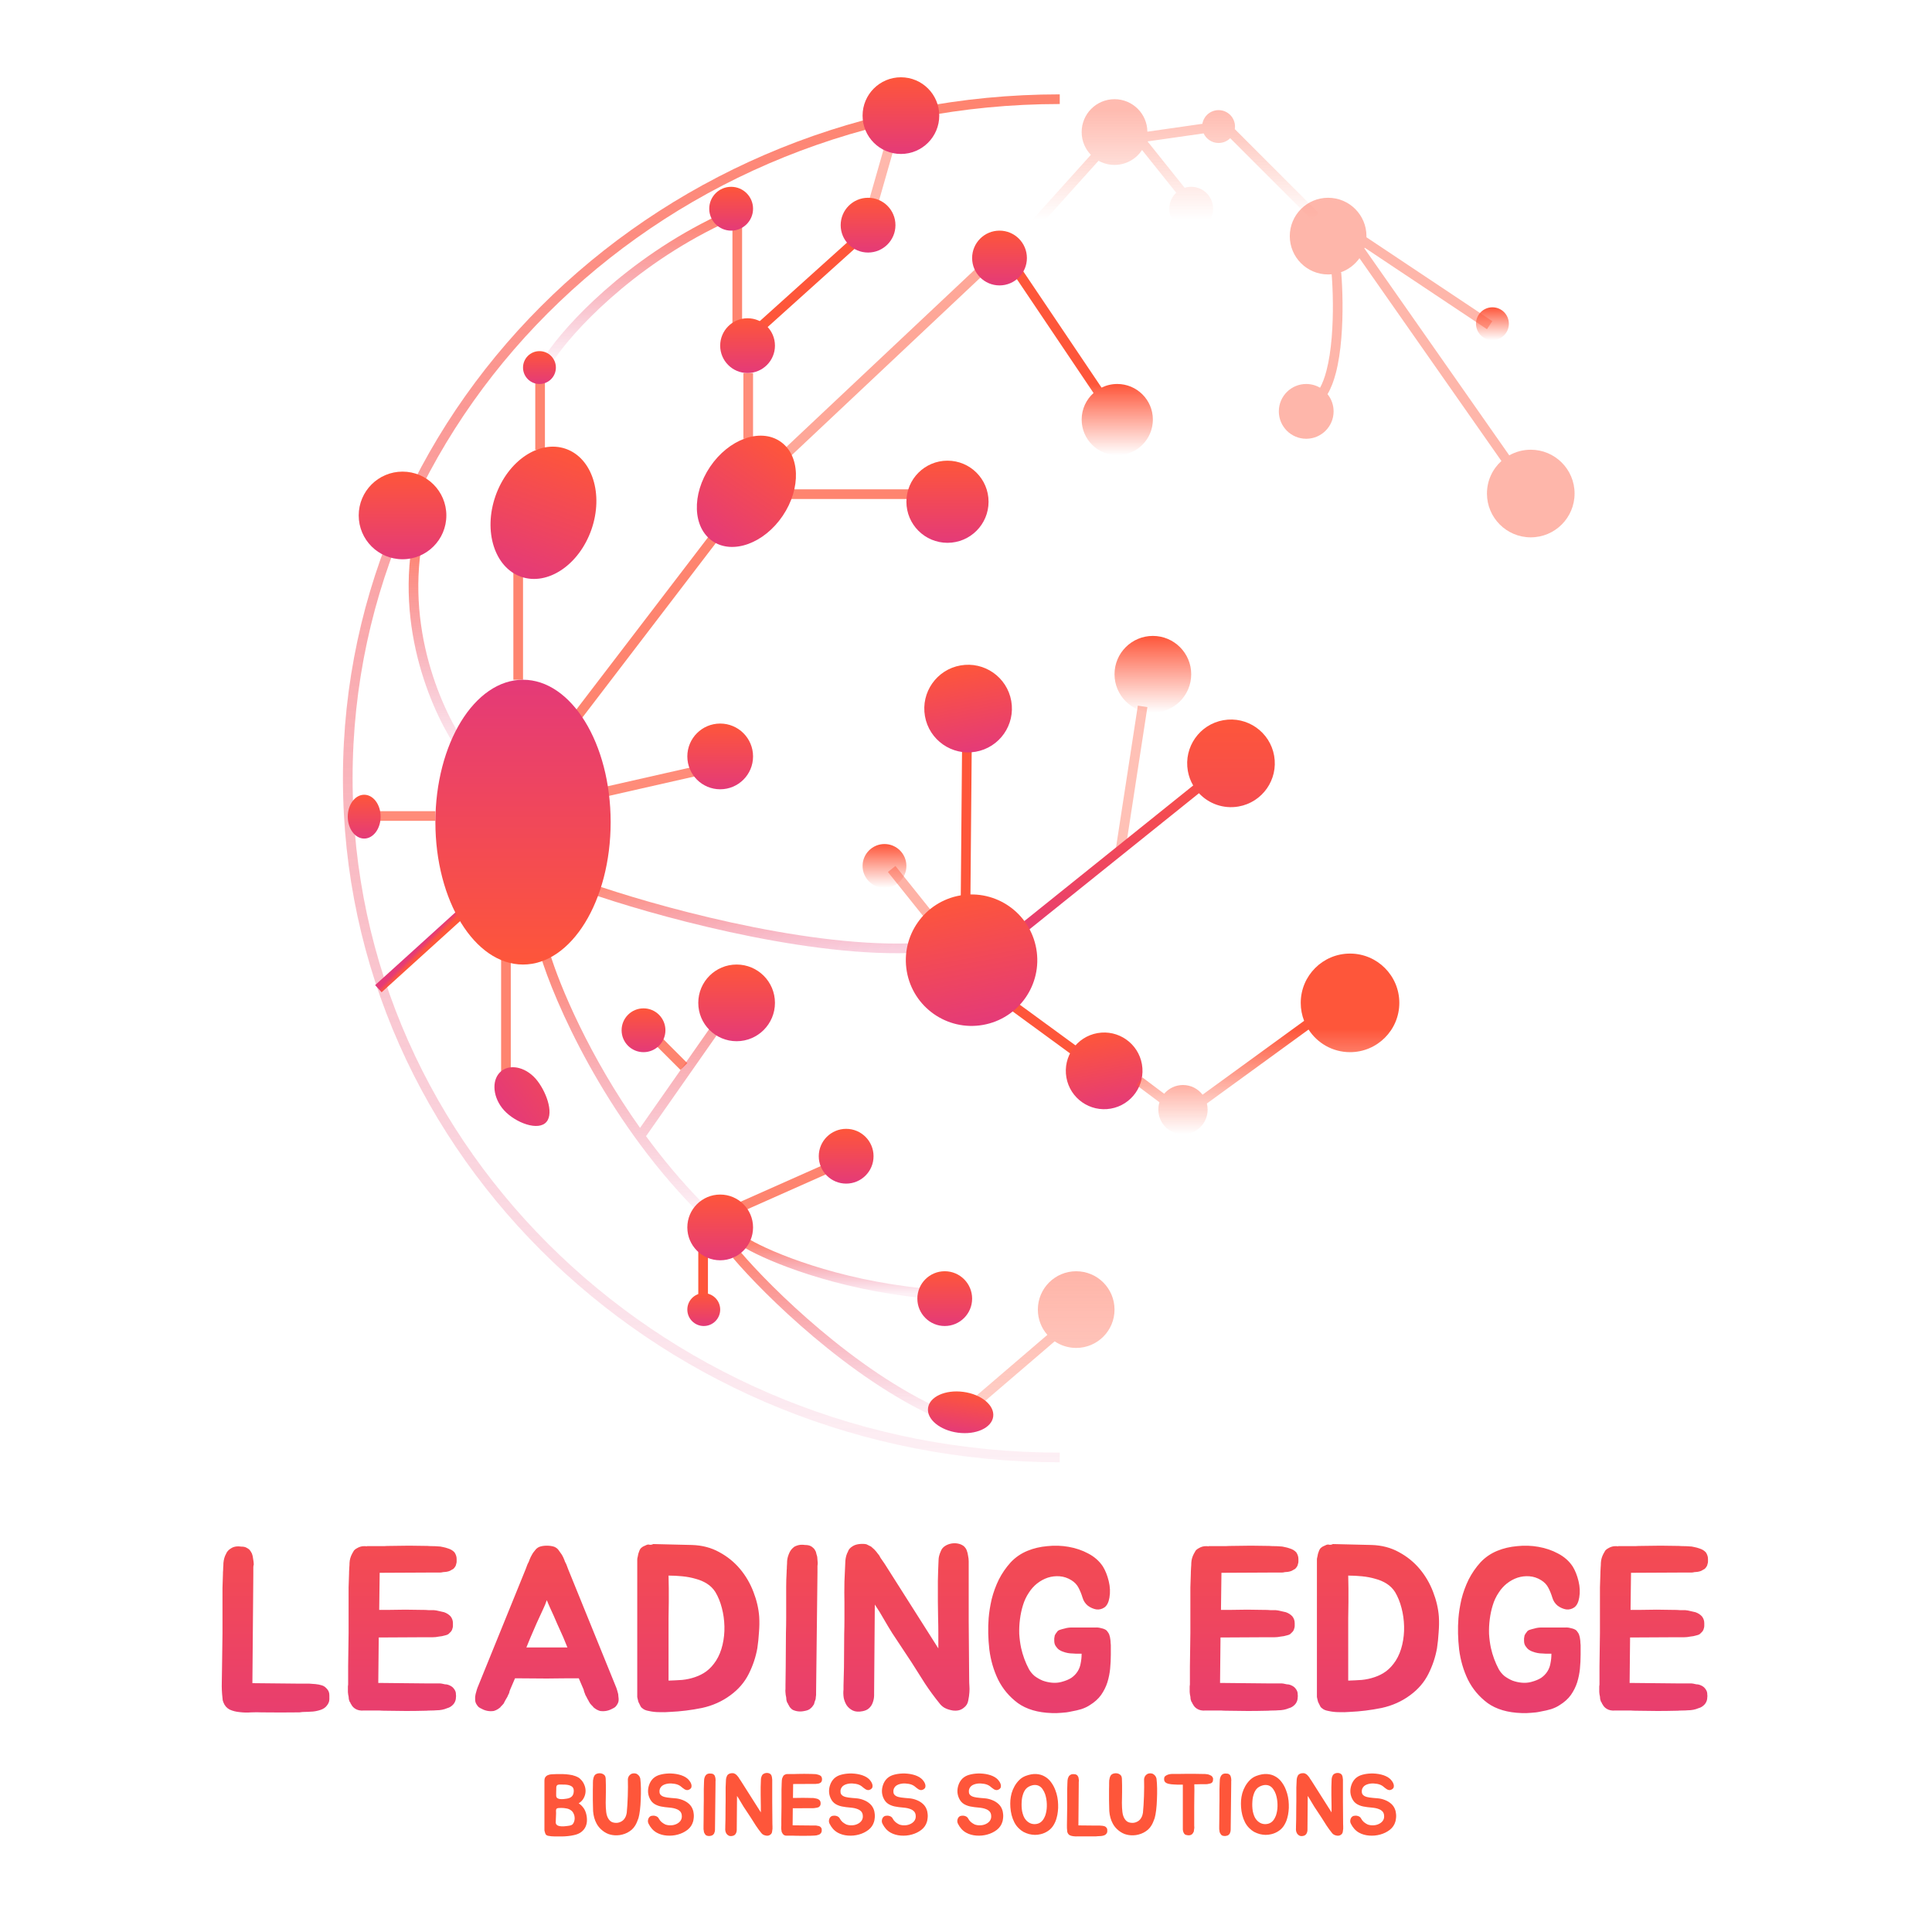 <svg xmlns="http://www.w3.org/2000/svg" width="200" height="200" viewBox="0 0 200 200" fill="none">
<rect width="200" height="200" fill="white"/>
<path d="M34.048 175.176C34.08 175.256 34.096 175.376 34.096 175.536C34.096 175.68 34.096 175.8 34.096 175.896C34.096 176.024 34.072 176.144 34.024 176.256C33.976 176.368 33.912 176.472 33.832 176.568C33.688 176.76 33.48 176.904 33.208 177C32.824 177.128 32.464 177.192 32.128 177.192C31.952 177.208 31.768 177.216 31.576 177.216C31.384 177.216 31.192 177.232 31 177.264H30.904C29.672 177.28 28.4 177.28 27.088 177.264C26.768 177.248 26.408 177.248 26.008 177.264C25.608 177.296 25.216 177.288 24.832 177.24C24.448 177.208 24.096 177.12 23.776 176.976C23.472 176.816 23.256 176.568 23.128 176.232C23.096 176.152 23.072 176.08 23.056 176.016C23.04 175.936 23.032 175.856 23.032 175.776C22.968 175.232 22.944 174.696 22.96 174.168C22.976 173.64 22.984 173.12 22.984 172.608L23.032 169.128V165.912C23.032 165.336 23.032 164.824 23.032 164.376C23.048 163.928 23.064 163.432 23.08 162.888V162.768C23.096 162.608 23.104 162.448 23.104 162.288C23.12 162.128 23.128 161.968 23.128 161.808C23.16 161.44 23.248 161.128 23.392 160.872C23.488 160.632 23.656 160.44 23.896 160.296C24.104 160.152 24.352 160.08 24.64 160.08C24.752 160.08 24.856 160.088 24.952 160.104C25.064 160.104 25.168 160.112 25.264 160.128C25.36 160.144 25.448 160.176 25.528 160.224C25.624 160.272 25.72 160.336 25.816 160.416C25.912 160.528 26 160.664 26.08 160.824C26.144 161 26.184 161.176 26.2 161.352C26.216 161.464 26.232 161.568 26.248 161.664C26.264 161.76 26.272 161.856 26.272 161.952C26.24 162.048 26.224 162.144 26.224 162.24C26.224 162.336 26.224 162.424 26.224 162.504V162.936L26.128 174.24L30.88 174.288H32.008C32.104 174.288 32.208 174.296 32.32 174.312C32.432 174.312 32.544 174.32 32.656 174.336C32.784 174.352 32.896 174.368 32.992 174.384C33.088 174.4 33.184 174.424 33.28 174.456C33.456 174.504 33.6 174.584 33.712 174.696C33.888 174.856 34 175.016 34.048 175.176ZM39.303 162.888L39.255 166.656H40.215C40.871 166.64 41.455 166.632 41.967 166.632C42.479 166.632 43.047 166.64 43.671 166.656H43.791C43.983 166.656 44.167 166.664 44.343 166.68C44.535 166.68 44.719 166.68 44.895 166.68C45.087 166.696 45.271 166.728 45.447 166.776C45.623 166.808 45.799 166.848 45.975 166.896C46.247 166.992 46.471 167.136 46.647 167.328C46.807 167.536 46.887 167.768 46.887 168.024C46.887 168.104 46.887 168.2 46.887 168.312C46.887 168.408 46.871 168.496 46.839 168.576C46.807 168.752 46.703 168.912 46.527 169.056C46.447 169.168 46.295 169.248 46.071 169.296C45.863 169.36 45.655 169.4 45.447 169.416C45.223 169.464 44.999 169.488 44.775 169.488H43.647L39.207 169.512L39.159 174.216L43.935 174.264H45.063C45.191 174.264 45.311 174.264 45.423 174.264C45.535 174.264 45.639 174.272 45.735 174.288C45.863 174.32 45.975 174.344 46.071 174.36C46.183 174.36 46.287 174.376 46.383 174.408C46.575 174.472 46.735 174.56 46.863 174.672C47.023 174.832 47.127 175 47.175 175.176C47.191 175.256 47.199 175.344 47.199 175.44C47.215 175.52 47.215 175.608 47.199 175.704C47.199 175.96 47.119 176.192 46.959 176.4C46.767 176.624 46.543 176.768 46.287 176.832C45.951 176.976 45.583 177.048 45.183 177.048C45.007 177.064 44.823 177.072 44.631 177.072C44.439 177.072 44.255 177.08 44.079 177.096H43.935C42.687 177.128 41.391 177.128 40.047 177.096C39.727 177.096 39.471 177.088 39.279 177.072C39.087 177.072 38.911 177.072 38.751 177.072C38.607 177.072 38.455 177.072 38.295 177.072C38.135 177.072 37.927 177.072 37.671 177.072C37.303 177.104 36.999 177.04 36.759 176.88C36.583 176.768 36.447 176.616 36.351 176.424C36.303 176.376 36.279 176.328 36.279 176.28C36.263 176.248 36.247 176.224 36.231 176.208C36.215 176.192 36.199 176.168 36.183 176.136C36.151 176.056 36.127 175.976 36.111 175.896C36.095 175.8 36.087 175.712 36.087 175.632C36.071 175.552 36.055 175.472 36.039 175.392C36.039 175.312 36.031 175.232 36.015 175.152V174.768C36.015 174.704 36.015 174.64 36.015 174.576C36.031 174.512 36.039 174.448 36.039 174.384V172.512L36.087 169.056V165.864C36.087 165.288 36.087 164.776 36.087 164.328C36.103 163.88 36.119 163.392 36.135 162.864V162.744C36.151 162.568 36.159 162.408 36.159 162.264C36.175 162.104 36.183 161.944 36.183 161.784C36.199 161.464 36.287 161.152 36.447 160.848C36.511 160.72 36.575 160.608 36.639 160.512C36.719 160.416 36.823 160.336 36.951 160.272C37.191 160.128 37.439 160.056 37.695 160.056C37.823 160.056 37.919 160.064 37.983 160.08V160.056C38.271 160.056 38.503 160.056 38.679 160.056C38.855 160.056 39.023 160.056 39.183 160.056C39.359 160.056 39.543 160.056 39.735 160.056C39.927 160.04 40.191 160.032 40.527 160.032C41.167 160.016 41.775 160.008 42.351 160.008C42.927 160.008 43.519 160.016 44.127 160.032H44.223C44.399 160.048 44.583 160.056 44.775 160.056C44.967 160.056 45.151 160.064 45.327 160.08C45.503 160.08 45.679 160.104 45.855 160.152C46.031 160.184 46.207 160.232 46.383 160.296C46.655 160.376 46.879 160.512 47.055 160.704C47.199 160.928 47.271 161.152 47.271 161.376C47.271 161.472 47.271 161.568 47.271 161.664C47.271 161.744 47.255 161.824 47.223 161.904C47.207 162.064 47.111 162.232 46.935 162.408C46.871 162.44 46.799 162.48 46.719 162.528C46.655 162.576 46.575 162.616 46.479 162.648C46.383 162.68 46.279 162.704 46.167 162.72C46.071 162.72 45.975 162.728 45.879 162.744C45.751 162.776 45.631 162.792 45.519 162.792C45.423 162.792 45.311 162.792 45.183 162.792H44.103L39.303 162.816V162.888ZM63.995 175.368C64.011 175.464 64.019 175.56 64.019 175.656C64.035 175.736 64.043 175.832 64.043 175.944C64.043 176.136 63.987 176.312 63.875 176.472C63.827 176.552 63.763 176.632 63.683 176.712C63.603 176.776 63.507 176.832 63.395 176.88C62.995 177.104 62.571 177.184 62.123 177.12C61.899 177.056 61.699 176.952 61.523 176.808C61.491 176.776 61.467 176.76 61.451 176.76C61.435 176.744 61.419 176.72 61.403 176.688C61.387 176.672 61.371 176.656 61.355 176.64C61.339 176.608 61.315 176.584 61.283 176.568C61.203 176.488 61.139 176.416 61.091 176.352C61.043 176.272 60.995 176.192 60.947 176.112C60.915 176.032 60.875 175.96 60.827 175.896C60.795 175.816 60.755 175.736 60.707 175.656C60.675 175.592 60.643 175.536 60.611 175.488C60.579 175.424 60.555 175.36 60.539 175.296C60.475 175.152 60.435 175.024 60.419 174.912L59.915 173.736C58.811 173.736 57.707 173.744 56.603 173.76C55.515 173.76 54.419 173.752 53.315 173.736L52.811 174.912C52.779 174.976 52.755 175.04 52.739 175.104C52.739 175.168 52.723 175.232 52.691 175.296C52.659 175.36 52.627 175.424 52.595 175.488C52.579 175.536 52.555 175.592 52.523 175.656C52.475 175.736 52.427 175.816 52.379 175.896C52.347 175.96 52.307 176.032 52.259 176.112C52.227 176.192 52.187 176.272 52.139 176.352C52.091 176.416 52.027 176.488 51.947 176.568C51.915 176.584 51.891 176.608 51.875 176.64C51.859 176.656 51.843 176.672 51.827 176.688C51.811 176.72 51.795 176.744 51.779 176.76C51.763 176.76 51.739 176.776 51.707 176.808C51.531 176.952 51.331 177.056 51.107 177.12C50.659 177.184 50.235 177.104 49.835 176.88C49.723 176.832 49.627 176.776 49.547 176.712C49.467 176.632 49.403 176.552 49.355 176.472C49.243 176.312 49.187 176.136 49.187 175.944C49.187 175.832 49.187 175.736 49.187 175.656C49.203 175.56 49.219 175.464 49.235 175.368C49.267 175.224 49.307 175.08 49.355 174.936C49.403 174.792 49.427 174.72 49.427 174.72L54.419 162.432L54.563 162.048C54.595 161.952 54.635 161.864 54.683 161.784C54.731 161.704 54.771 161.608 54.803 161.496C54.883 161.288 54.971 161.104 55.067 160.944C55.115 160.848 55.171 160.76 55.235 160.68C55.299 160.6 55.363 160.52 55.427 160.44C55.523 160.312 55.659 160.208 55.835 160.128C56.059 160.048 56.315 160.008 56.603 160.008C56.907 160.008 57.171 160.048 57.395 160.128C57.571 160.208 57.707 160.312 57.803 160.44C57.915 160.584 58.035 160.752 58.163 160.944C58.259 161.104 58.347 161.288 58.427 161.496C58.459 161.608 58.499 161.704 58.547 161.784C58.595 161.864 58.635 161.952 58.667 162.048L58.811 162.432L63.803 174.72C63.803 174.72 63.827 174.792 63.875 174.936C63.923 175.08 63.963 175.224 63.995 175.368ZM58.307 169.488C58.099 169.024 57.883 168.544 57.659 168.048C57.451 167.552 57.227 167.048 56.987 166.536C56.923 166.392 56.859 166.248 56.795 166.104C56.731 165.944 56.667 165.792 56.603 165.648C56.555 165.792 56.499 165.944 56.435 166.104C56.371 166.248 56.307 166.392 56.243 166.536C56.003 167.048 55.771 167.552 55.547 168.048C55.339 168.544 55.131 169.024 54.923 169.488L54.491 170.544H58.739L58.307 169.488ZM78.592 167.352C78.624 167.88 78.616 168.424 78.568 168.984C78.536 169.544 78.48 170.088 78.4 170.616C78.24 171.528 77.944 172.416 77.512 173.28C77.08 174.144 76.448 174.88 75.616 175.488C74.752 176.128 73.768 176.568 72.664 176.808C71.56 177.032 70.464 177.168 69.376 177.216C69.008 177.248 68.632 177.256 68.248 177.24C67.88 177.24 67.52 177.2 67.168 177.12C66.88 177.072 66.664 176.984 66.52 176.856C66.44 176.808 66.376 176.744 66.328 176.664C66.28 176.584 66.24 176.504 66.208 176.424C66.16 176.344 66.12 176.264 66.088 176.184C66.072 176.088 66.048 175.992 66.016 175.896C66 175.816 65.984 175.744 65.968 175.68C65.968 175.6 65.968 175.528 65.968 175.464V161.76C65.968 161.648 65.968 161.544 65.968 161.448C65.968 161.352 65.984 161.256 66.016 161.16C66.048 160.936 66.096 160.752 66.16 160.608C66.224 160.416 66.312 160.28 66.424 160.2C66.52 160.12 66.616 160.064 66.712 160.032C66.808 159.984 66.896 159.944 66.976 159.912C67.072 159.88 67.168 159.88 67.264 159.912C67.376 159.928 67.496 159.904 67.624 159.84L71.632 159.936C72.688 159.968 73.632 160.216 74.464 160.68C75.296 161.128 76.008 161.704 76.6 162.408C77.192 163.112 77.656 163.904 77.992 164.784C78.328 165.648 78.528 166.504 78.592 167.352ZM74.128 171.912C74.432 171.432 74.656 170.88 74.8 170.256C74.944 169.632 75.008 169 74.992 168.36C74.976 167.704 74.888 167.072 74.728 166.464C74.568 165.84 74.344 165.288 74.056 164.808C73.832 164.456 73.544 164.168 73.192 163.944C72.84 163.72 72.448 163.552 72.016 163.44C71.584 163.312 71.12 163.224 70.624 163.176C70.144 163.128 69.672 163.104 69.208 163.104C69.224 163.568 69.232 164.016 69.232 164.448C69.232 164.88 69.232 165.336 69.232 165.816C69.216 166.392 69.208 166.952 69.208 167.496C69.208 168.04 69.208 168.568 69.208 169.08V173.976C69.704 173.96 70.176 173.936 70.624 173.904C71.088 173.856 71.528 173.76 71.944 173.616C72.376 173.472 72.768 173.272 73.12 173.016C73.488 172.744 73.824 172.376 74.128 171.912ZM81.313 174.456L81.337 172.56L81.361 169.032C81.377 168.52 81.385 167.992 81.385 167.448C81.385 166.904 81.385 166.344 81.385 165.768C81.385 165.192 81.385 164.68 81.385 164.232C81.385 163.784 81.401 163.28 81.433 162.72V162.624C81.449 162.464 81.457 162.304 81.457 162.144C81.473 161.968 81.481 161.792 81.481 161.616C81.497 161.328 81.585 161.016 81.745 160.68C81.857 160.456 82.025 160.264 82.249 160.104C82.505 159.976 82.753 159.912 82.993 159.912C83.121 159.912 83.233 159.92 83.329 159.936C83.441 159.936 83.545 159.944 83.641 159.96C83.849 159.992 84.033 160.088 84.193 160.248C84.289 160.328 84.377 160.456 84.457 160.632C84.489 160.728 84.513 160.824 84.529 160.92C84.561 161 84.585 161.088 84.601 161.184C84.617 161.296 84.625 161.4 84.625 161.496C84.641 161.592 84.649 161.688 84.649 161.784C84.649 161.896 84.641 162 84.625 162.096C84.625 162.176 84.625 162.264 84.625 162.36V162.768L84.481 175.224V175.464C84.481 175.512 84.473 175.576 84.457 175.656C84.457 175.72 84.449 175.8 84.433 175.896C84.401 175.976 84.369 176.064 84.337 176.16C84.321 176.24 84.297 176.328 84.265 176.424C84.217 176.504 84.161 176.584 84.097 176.664C84.049 176.728 83.985 176.792 83.905 176.856C83.777 176.984 83.569 177.072 83.281 177.12C82.849 177.216 82.441 177.176 82.057 177C81.865 176.872 81.729 176.712 81.649 176.52C81.601 176.472 81.577 176.424 81.577 176.376C81.561 176.344 81.545 176.32 81.529 176.304C81.513 176.288 81.497 176.264 81.481 176.232C81.449 176.152 81.425 176.072 81.409 175.992C81.393 175.896 81.385 175.8 81.385 175.704C81.369 175.624 81.353 175.544 81.337 175.464C81.337 175.384 81.329 175.304 81.313 175.224C81.297 175.096 81.297 174.96 81.313 174.816V174.456ZM100.352 175.176C100.336 175.448 100.296 175.736 100.232 176.04C100.184 176.344 100.032 176.592 99.776 176.784C99.584 176.944 99.368 177.04 99.128 177.072C98.888 177.104 98.648 177.088 98.408 177.024C98.184 176.976 97.968 176.896 97.76 176.784C97.552 176.656 97.384 176.504 97.256 176.328C96.712 175.656 96.208 174.968 95.744 174.264C95.296 173.544 94.84 172.824 94.376 172.104L92.36 169.056C92.088 168.624 91.8 168.144 91.496 167.616C91.192 167.072 90.88 166.568 90.56 166.104L90.488 175.272V175.488C90.488 175.744 90.44 176 90.344 176.256C90.264 176.496 90.12 176.704 89.912 176.88C89.752 177.008 89.544 177.096 89.288 177.144C88.888 177.224 88.552 177.2 88.28 177.072C88.024 176.944 87.816 176.768 87.656 176.544C87.512 176.32 87.408 176.064 87.344 175.776C87.296 175.472 87.288 175.176 87.32 174.888V174.48L87.368 172.608L87.392 169.128C87.408 168.616 87.416 168.096 87.416 167.568C87.416 167.024 87.416 166.472 87.416 165.912C87.4 165.224 87.4 164.496 87.416 163.728C87.448 162.96 87.48 162.24 87.512 161.568C87.544 161.2 87.632 160.888 87.776 160.632C87.84 160.408 88.008 160.216 88.28 160.056C88.456 159.944 88.68 159.872 88.952 159.84C89.24 159.808 89.488 159.816 89.696 159.864C89.776 159.896 89.856 159.936 89.936 159.984C90.016 160.016 90.096 160.056 90.176 160.104C90.256 160.168 90.328 160.232 90.392 160.296C90.472 160.36 90.544 160.432 90.608 160.512C90.688 160.592 90.76 160.68 90.824 160.776C90.888 160.856 90.952 160.936 91.016 161.016C91.064 161.112 91.112 161.2 91.16 161.28C91.208 161.36 91.264 161.44 91.328 161.52L91.592 161.904L97.136 170.64V169.056C97.136 168.544 97.128 168.024 97.112 167.496C97.112 166.952 97.104 166.392 97.088 165.816C97.088 165.144 97.088 164.424 97.088 163.656C97.104 162.888 97.128 162.168 97.16 161.496C97.16 161.224 97.24 160.912 97.4 160.56C97.48 160.352 97.616 160.184 97.808 160.056C98 159.928 98.216 159.84 98.456 159.792C98.696 159.744 98.936 159.744 99.176 159.792C99.416 159.84 99.624 159.936 99.8 160.08C99.848 160.128 99.896 160.184 99.944 160.248C99.992 160.312 100.032 160.384 100.064 160.464C100.144 160.672 100.192 160.856 100.208 161.016C100.256 161.24 100.28 161.44 100.28 161.616C100.28 163.616 100.28 165.656 100.28 167.736C100.296 169.816 100.312 171.856 100.328 173.856C100.328 174.08 100.336 174.304 100.352 174.528C100.368 174.736 100.368 174.952 100.352 175.176ZM114.992 171.288C114.992 171.768 114.968 172.256 114.92 172.752C114.872 173.232 114.776 173.704 114.632 174.168C114.488 174.616 114.272 175.048 113.984 175.464C113.696 175.864 113.304 176.216 112.808 176.52C112.568 176.68 112.28 176.816 111.944 176.928C111.624 177.024 111.28 177.104 110.912 177.168C110.56 177.248 110.208 177.296 109.856 177.312C109.504 177.344 109.176 177.352 108.872 177.336C107.432 177.288 106.264 176.944 105.368 176.304C104.488 175.648 103.808 174.84 103.328 173.88C102.864 172.92 102.56 171.88 102.416 170.76C102.288 169.624 102.264 168.544 102.344 167.52C102.392 166.912 102.496 166.256 102.656 165.552C102.832 164.848 103.08 164.168 103.4 163.512C103.736 162.856 104.144 162.264 104.624 161.736C105.12 161.208 105.704 160.808 106.376 160.536C107 160.28 107.68 160.12 108.416 160.056C109.168 159.976 109.904 160 110.624 160.128C111.36 160.256 112.04 160.488 112.664 160.824C113.304 161.16 113.808 161.608 114.176 162.168C114.432 162.584 114.632 163.088 114.776 163.68C114.92 164.272 114.944 164.84 114.848 165.384C114.768 165.864 114.6 166.2 114.344 166.392C114.088 166.568 113.808 166.64 113.504 166.608C113.2 166.56 112.904 166.432 112.616 166.224C112.344 166 112.16 165.72 112.064 165.384C111.952 165.016 111.816 164.68 111.656 164.376C111.496 164.056 111.248 163.792 110.912 163.584C110.528 163.344 110.12 163.208 109.688 163.176C109.272 163.144 108.864 163.192 108.464 163.32C108.08 163.448 107.712 163.648 107.36 163.92C107.024 164.192 106.744 164.504 106.52 164.856C106.248 165.256 106.04 165.696 105.896 166.176C105.752 166.64 105.648 167.128 105.584 167.64C105.52 168.136 105.496 168.64 105.512 169.152C105.544 169.648 105.608 170.128 105.704 170.592C105.88 171.376 106.152 172.112 106.52 172.8C106.664 173.056 106.856 173.288 107.096 173.496C107.352 173.688 107.632 173.848 107.936 173.976C108.24 174.088 108.56 174.16 108.896 174.192C109.232 174.224 109.552 174.2 109.856 174.12C110.288 174.008 110.64 173.864 110.912 173.688C111.184 173.496 111.4 173.272 111.56 173.016C111.72 172.76 111.824 172.48 111.872 172.176C111.936 171.872 111.968 171.552 111.968 171.216V171.192C111.76 171.192 111.576 171.192 111.416 171.192C111.256 171.176 111.136 171.168 111.056 171.168C110.704 171.168 110.36 171.104 110.024 170.976C109.736 170.88 109.52 170.728 109.376 170.52C109.216 170.344 109.136 170.128 109.136 169.872C109.136 169.776 109.136 169.688 109.136 169.608C109.152 169.512 109.168 169.416 109.184 169.32C109.232 169.192 109.336 169.032 109.496 168.84C109.592 168.76 109.744 168.696 109.952 168.648C110.048 168.616 110.144 168.592 110.24 168.576C110.336 168.544 110.448 168.52 110.576 168.504C110.672 168.488 110.776 168.48 110.888 168.48C111 168.48 111.112 168.48 111.224 168.48H113.408C113.584 168.464 113.784 168.488 114.008 168.552C114.248 168.6 114.432 168.68 114.56 168.792C114.608 168.856 114.656 168.92 114.704 168.984C114.752 169.048 114.792 169.12 114.824 169.2C114.888 169.376 114.928 169.552 114.944 169.728C114.96 169.824 114.968 169.928 114.968 170.04C114.984 170.136 114.992 170.224 114.992 170.304V171.288ZM126.443 162.888L126.395 166.656H127.355C128.011 166.64 128.595 166.632 129.107 166.632C129.619 166.632 130.187 166.64 130.811 166.656H130.931C131.123 166.656 131.307 166.664 131.483 166.68C131.675 166.68 131.859 166.68 132.035 166.68C132.227 166.696 132.411 166.728 132.587 166.776C132.763 166.808 132.939 166.848 133.115 166.896C133.387 166.992 133.611 167.136 133.787 167.328C133.947 167.536 134.027 167.768 134.027 168.024C134.027 168.104 134.027 168.2 134.027 168.312C134.027 168.408 134.011 168.496 133.979 168.576C133.947 168.752 133.843 168.912 133.667 169.056C133.587 169.168 133.435 169.248 133.211 169.296C133.003 169.36 132.795 169.4 132.587 169.416C132.363 169.464 132.139 169.488 131.915 169.488H130.787L126.347 169.512L126.299 174.216L131.075 174.264H132.203C132.331 174.264 132.451 174.264 132.563 174.264C132.675 174.264 132.779 174.272 132.875 174.288C133.003 174.32 133.115 174.344 133.211 174.36C133.323 174.36 133.427 174.376 133.523 174.408C133.715 174.472 133.875 174.56 134.003 174.672C134.163 174.832 134.267 175 134.315 175.176C134.331 175.256 134.339 175.344 134.339 175.44C134.355 175.52 134.355 175.608 134.339 175.704C134.339 175.96 134.259 176.192 134.099 176.4C133.907 176.624 133.683 176.768 133.427 176.832C133.091 176.976 132.723 177.048 132.323 177.048C132.147 177.064 131.963 177.072 131.771 177.072C131.579 177.072 131.395 177.08 131.219 177.096H131.075C129.827 177.128 128.531 177.128 127.187 177.096C126.867 177.096 126.611 177.088 126.419 177.072C126.227 177.072 126.051 177.072 125.891 177.072C125.747 177.072 125.595 177.072 125.435 177.072C125.275 177.072 125.067 177.072 124.811 177.072C124.443 177.104 124.139 177.04 123.899 176.88C123.723 176.768 123.587 176.616 123.491 176.424C123.443 176.376 123.419 176.328 123.419 176.28C123.403 176.248 123.387 176.224 123.371 176.208C123.355 176.192 123.339 176.168 123.323 176.136C123.291 176.056 123.267 175.976 123.251 175.896C123.235 175.8 123.227 175.712 123.227 175.632C123.211 175.552 123.195 175.472 123.179 175.392C123.179 175.312 123.171 175.232 123.155 175.152V174.768C123.155 174.704 123.155 174.64 123.155 174.576C123.171 174.512 123.179 174.448 123.179 174.384V172.512L123.227 169.056V165.864C123.227 165.288 123.227 164.776 123.227 164.328C123.243 163.88 123.259 163.392 123.275 162.864V162.744C123.291 162.568 123.299 162.408 123.299 162.264C123.315 162.104 123.323 161.944 123.323 161.784C123.339 161.464 123.427 161.152 123.587 160.848C123.651 160.72 123.715 160.608 123.779 160.512C123.859 160.416 123.963 160.336 124.091 160.272C124.331 160.128 124.579 160.056 124.835 160.056C124.963 160.056 125.059 160.064 125.123 160.08V160.056C125.411 160.056 125.643 160.056 125.819 160.056C125.995 160.056 126.163 160.056 126.323 160.056C126.499 160.056 126.683 160.056 126.875 160.056C127.067 160.04 127.331 160.032 127.667 160.032C128.307 160.016 128.915 160.008 129.491 160.008C130.067 160.008 130.659 160.016 131.267 160.032H131.363C131.539 160.048 131.723 160.056 131.915 160.056C132.107 160.056 132.291 160.064 132.467 160.08C132.643 160.08 132.819 160.104 132.995 160.152C133.171 160.184 133.347 160.232 133.523 160.296C133.795 160.376 134.019 160.512 134.195 160.704C134.339 160.928 134.411 161.152 134.411 161.376C134.411 161.472 134.411 161.568 134.411 161.664C134.411 161.744 134.395 161.824 134.363 161.904C134.347 162.064 134.251 162.232 134.075 162.408C134.011 162.44 133.939 162.48 133.859 162.528C133.795 162.576 133.715 162.616 133.619 162.648C133.523 162.68 133.419 162.704 133.307 162.72C133.211 162.72 133.115 162.728 133.019 162.744C132.891 162.776 132.771 162.792 132.659 162.792C132.563 162.792 132.451 162.792 132.323 162.792H131.243L126.443 162.816V162.888ZM148.951 167.352C148.983 167.88 148.975 168.424 148.927 168.984C148.895 169.544 148.839 170.088 148.759 170.616C148.599 171.528 148.303 172.416 147.871 173.28C147.439 174.144 146.807 174.88 145.975 175.488C145.111 176.128 144.127 176.568 143.023 176.808C141.919 177.032 140.823 177.168 139.735 177.216C139.367 177.248 138.991 177.256 138.607 177.24C138.239 177.24 137.879 177.2 137.527 177.12C137.239 177.072 137.023 176.984 136.879 176.856C136.799 176.808 136.735 176.744 136.687 176.664C136.639 176.584 136.599 176.504 136.567 176.424C136.519 176.344 136.479 176.264 136.447 176.184C136.431 176.088 136.407 175.992 136.375 175.896C136.359 175.816 136.343 175.744 136.327 175.68C136.327 175.6 136.327 175.528 136.327 175.464V161.76C136.327 161.648 136.327 161.544 136.327 161.448C136.327 161.352 136.343 161.256 136.375 161.16C136.407 160.936 136.455 160.752 136.519 160.608C136.583 160.416 136.671 160.28 136.783 160.2C136.879 160.12 136.975 160.064 137.071 160.032C137.167 159.984 137.255 159.944 137.335 159.912C137.431 159.88 137.527 159.88 137.623 159.912C137.735 159.928 137.855 159.904 137.983 159.84L141.991 159.936C143.047 159.968 143.991 160.216 144.823 160.68C145.655 161.128 146.367 161.704 146.959 162.408C147.551 163.112 148.015 163.904 148.351 164.784C148.687 165.648 148.887 166.504 148.951 167.352ZM144.487 171.912C144.791 171.432 145.015 170.88 145.159 170.256C145.303 169.632 145.367 169 145.351 168.36C145.335 167.704 145.247 167.072 145.087 166.464C144.927 165.84 144.703 165.288 144.415 164.808C144.191 164.456 143.903 164.168 143.551 163.944C143.199 163.72 142.807 163.552 142.375 163.44C141.943 163.312 141.479 163.224 140.983 163.176C140.503 163.128 140.031 163.104 139.567 163.104C139.583 163.568 139.591 164.016 139.591 164.448C139.591 164.88 139.591 165.336 139.591 165.816C139.575 166.392 139.567 166.952 139.567 167.496C139.567 168.04 139.567 168.568 139.567 169.08V173.976C140.063 173.96 140.535 173.936 140.983 173.904C141.447 173.856 141.887 173.76 142.303 173.616C142.735 173.472 143.127 173.272 143.479 173.016C143.847 172.744 144.183 172.376 144.487 171.912ZM163.625 171.288C163.625 171.768 163.601 172.256 163.553 172.752C163.505 173.232 163.409 173.704 163.265 174.168C163.121 174.616 162.905 175.048 162.617 175.464C162.329 175.864 161.937 176.216 161.441 176.52C161.201 176.68 160.913 176.816 160.577 176.928C160.257 177.024 159.913 177.104 159.545 177.168C159.193 177.248 158.841 177.296 158.489 177.312C158.137 177.344 157.809 177.352 157.505 177.336C156.065 177.288 154.897 176.944 154.001 176.304C153.121 175.648 152.441 174.84 151.961 173.88C151.497 172.92 151.193 171.88 151.049 170.76C150.921 169.624 150.897 168.544 150.977 167.52C151.025 166.912 151.129 166.256 151.289 165.552C151.465 164.848 151.713 164.168 152.033 163.512C152.369 162.856 152.777 162.264 153.257 161.736C153.753 161.208 154.337 160.808 155.009 160.536C155.633 160.28 156.313 160.12 157.049 160.056C157.801 159.976 158.537 160 159.257 160.128C159.993 160.256 160.673 160.488 161.297 160.824C161.937 161.16 162.441 161.608 162.809 162.168C163.065 162.584 163.265 163.088 163.409 163.68C163.553 164.272 163.577 164.84 163.481 165.384C163.401 165.864 163.233 166.2 162.977 166.392C162.721 166.568 162.441 166.64 162.137 166.608C161.833 166.56 161.537 166.432 161.249 166.224C160.977 166 160.793 165.72 160.697 165.384C160.585 165.016 160.449 164.68 160.289 164.376C160.129 164.056 159.881 163.792 159.545 163.584C159.161 163.344 158.753 163.208 158.321 163.176C157.905 163.144 157.497 163.192 157.097 163.32C156.713 163.448 156.345 163.648 155.993 163.92C155.657 164.192 155.377 164.504 155.153 164.856C154.881 165.256 154.673 165.696 154.529 166.176C154.385 166.64 154.281 167.128 154.217 167.64C154.153 168.136 154.129 168.64 154.145 169.152C154.177 169.648 154.241 170.128 154.337 170.592C154.513 171.376 154.785 172.112 155.153 172.8C155.297 173.056 155.489 173.288 155.729 173.496C155.985 173.688 156.265 173.848 156.569 173.976C156.873 174.088 157.193 174.16 157.529 174.192C157.865 174.224 158.185 174.2 158.489 174.12C158.921 174.008 159.273 173.864 159.545 173.688C159.817 173.496 160.033 173.272 160.193 173.016C160.353 172.76 160.457 172.48 160.505 172.176C160.569 171.872 160.601 171.552 160.601 171.216V171.192C160.393 171.192 160.209 171.192 160.049 171.192C159.889 171.176 159.769 171.168 159.689 171.168C159.337 171.168 158.993 171.104 158.657 170.976C158.369 170.88 158.153 170.728 158.009 170.52C157.849 170.344 157.769 170.128 157.769 169.872C157.769 169.776 157.769 169.688 157.769 169.608C157.785 169.512 157.801 169.416 157.817 169.32C157.865 169.192 157.969 169.032 158.129 168.84C158.225 168.76 158.377 168.696 158.585 168.648C158.681 168.616 158.777 168.592 158.873 168.576C158.969 168.544 159.081 168.52 159.209 168.504C159.305 168.488 159.409 168.48 159.521 168.48C159.633 168.48 159.745 168.48 159.857 168.48H162.041C162.217 168.464 162.417 168.488 162.641 168.552C162.881 168.6 163.065 168.68 163.193 168.792C163.241 168.856 163.289 168.92 163.337 168.984C163.385 169.048 163.425 169.12 163.457 169.2C163.521 169.376 163.561 169.552 163.577 169.728C163.593 169.824 163.601 169.928 163.601 170.04C163.617 170.136 163.625 170.224 163.625 170.304V171.288ZM168.842 162.888L168.794 166.656H169.754C170.41 166.64 170.994 166.632 171.506 166.632C172.018 166.632 172.586 166.64 173.21 166.656H173.33C173.522 166.656 173.706 166.664 173.882 166.68C174.074 166.68 174.258 166.68 174.434 166.68C174.626 166.696 174.81 166.728 174.986 166.776C175.162 166.808 175.338 166.848 175.514 166.896C175.786 166.992 176.01 167.136 176.186 167.328C176.346 167.536 176.426 167.768 176.426 168.024C176.426 168.104 176.426 168.2 176.426 168.312C176.426 168.408 176.41 168.496 176.378 168.576C176.346 168.752 176.242 168.912 176.066 169.056C175.986 169.168 175.834 169.248 175.61 169.296C175.402 169.36 175.194 169.4 174.986 169.416C174.762 169.464 174.538 169.488 174.314 169.488H173.186L168.746 169.512L168.698 174.216L173.474 174.264H174.602C174.73 174.264 174.85 174.264 174.962 174.264C175.074 174.264 175.178 174.272 175.274 174.288C175.402 174.32 175.514 174.344 175.61 174.36C175.722 174.36 175.826 174.376 175.922 174.408C176.114 174.472 176.274 174.56 176.402 174.672C176.562 174.832 176.666 175 176.714 175.176C176.73 175.256 176.738 175.344 176.738 175.44C176.754 175.52 176.754 175.608 176.738 175.704C176.738 175.96 176.658 176.192 176.498 176.4C176.306 176.624 176.082 176.768 175.826 176.832C175.49 176.976 175.122 177.048 174.722 177.048C174.546 177.064 174.362 177.072 174.17 177.072C173.978 177.072 173.794 177.08 173.618 177.096H173.474C172.226 177.128 170.93 177.128 169.586 177.096C169.266 177.096 169.01 177.088 168.818 177.072C168.626 177.072 168.45 177.072 168.29 177.072C168.146 177.072 167.994 177.072 167.834 177.072C167.674 177.072 167.466 177.072 167.21 177.072C166.842 177.104 166.538 177.04 166.298 176.88C166.122 176.768 165.986 176.616 165.89 176.424C165.842 176.376 165.818 176.328 165.818 176.28C165.802 176.248 165.786 176.224 165.77 176.208C165.754 176.192 165.738 176.168 165.722 176.136C165.69 176.056 165.666 175.976 165.65 175.896C165.634 175.8 165.626 175.712 165.626 175.632C165.61 175.552 165.594 175.472 165.578 175.392C165.578 175.312 165.57 175.232 165.554 175.152V174.768C165.554 174.704 165.554 174.64 165.554 174.576C165.57 174.512 165.578 174.448 165.578 174.384V172.512L165.626 169.056V165.864C165.626 165.288 165.626 164.776 165.626 164.328C165.642 163.88 165.658 163.392 165.674 162.864V162.744C165.69 162.568 165.698 162.408 165.698 162.264C165.714 162.104 165.722 161.944 165.722 161.784C165.738 161.464 165.826 161.152 165.986 160.848C166.05 160.72 166.114 160.608 166.178 160.512C166.258 160.416 166.362 160.336 166.49 160.272C166.73 160.128 166.978 160.056 167.234 160.056C167.362 160.056 167.458 160.064 167.522 160.08V160.056C167.81 160.056 168.042 160.056 168.218 160.056C168.394 160.056 168.562 160.056 168.722 160.056C168.898 160.056 169.082 160.056 169.274 160.056C169.466 160.04 169.73 160.032 170.066 160.032C170.706 160.016 171.314 160.008 171.89 160.008C172.466 160.008 173.058 160.016 173.666 160.032H173.762C173.938 160.048 174.122 160.056 174.314 160.056C174.506 160.056 174.69 160.064 174.866 160.08C175.042 160.08 175.218 160.104 175.394 160.152C175.57 160.184 175.746 160.232 175.922 160.296C176.194 160.376 176.418 160.512 176.594 160.704C176.738 160.928 176.81 161.152 176.81 161.376C176.81 161.472 176.81 161.568 176.81 161.664C176.81 161.744 176.794 161.824 176.762 161.904C176.746 162.064 176.65 162.232 176.474 162.408C176.41 162.44 176.338 162.48 176.258 162.528C176.194 162.576 176.114 162.616 176.018 162.648C175.922 162.68 175.818 162.704 175.706 162.72C175.61 162.72 175.514 162.728 175.418 162.744C175.29 162.776 175.17 162.792 175.058 162.792C174.962 162.792 174.85 162.792 174.722 162.792H173.642L168.842 162.816V162.888Z" fill="url(#paint0_linear_773_16)"/>
<line x1="103.873" y1="103.385" x2="111.748" y2="109.142" stroke="url(#paint1_linear_773_16)"/>
<path fill-rule="evenodd" clip-rule="evenodd" d="M114.033 40.127C114.523 39.885 115.075 39.75 115.659 39.75C117.694 39.75 119.344 41.4 119.344 43.435C119.344 45.47 117.694 47.12 115.659 47.12C113.623 47.12 111.973 45.47 111.973 43.435C111.973 42.343 112.449 41.361 113.204 40.686L103.897 26.862L104.727 26.304L114.033 40.127Z" fill="url(#paint2_linear_773_16)"/>
<circle cx="114.302" cy="110.855" r="3.969" transform="rotate(-9.982 114.302 110.855)" fill="url(#paint3_linear_773_16)"/>
<path fill-rule="evenodd" clip-rule="evenodd" d="M141.454 24.562C141.455 24.522 141.455 24.482 141.455 24.442C141.455 22.25 139.679 20.473 137.487 20.473C135.295 20.473 133.518 22.25 133.518 24.442C133.518 26.634 135.295 28.411 137.487 28.411C137.61 28.411 137.733 28.405 137.854 28.394C137.985 30.02 138.056 32.541 137.856 34.949C137.753 36.18 137.58 37.369 137.312 38.387C137.13 39.08 136.91 39.671 136.652 40.139C136.232 39.892 135.742 39.75 135.219 39.75C133.653 39.75 132.384 41.019 132.384 42.585C132.384 44.151 133.653 45.42 135.219 45.42C136.784 45.42 138.054 44.151 138.054 42.585C138.054 41.91 137.818 41.29 137.423 40.803C137.791 40.194 138.067 39.447 138.279 38.642C138.567 37.548 138.747 36.297 138.852 35.032C139.063 32.501 138.981 29.861 138.841 28.198L138.748 28.206C139.556 27.935 140.249 27.411 140.731 26.728L155.427 47.722C154.507 48.552 153.929 49.754 153.929 51.09C153.929 53.595 155.959 55.626 158.464 55.626C160.969 55.626 163 53.595 163 51.09C163 48.585 160.969 46.555 158.464 46.555C157.655 46.555 156.896 46.766 156.238 47.138L141.245 25.719C141.254 25.694 141.263 25.668 141.271 25.642L153.929 34.08L154.483 33.248L141.454 24.562Z" fill="#FE563A" fill-opacity="0.43"/>
<circle cx="154.496" cy="33.513" r="1.701" fill="url(#paint4_linear_773_16)"/>
<line x1="116.015" y1="87.866" x2="118.283" y2="73.125" stroke="url(#paint5_linear_773_16)"/>
<circle cx="119.344" cy="69.799" r="3.969" fill="url(#paint6_linear_773_16)"/>
<path fill-rule="evenodd" clip-rule="evenodd" d="M118.777 13.631C118.756 11.77 117.241 10.268 115.375 10.268C113.496 10.268 111.973 11.791 111.973 13.669C111.973 14.586 112.336 15.418 112.925 16.03L104.426 25.473L105.17 26.142L113.72 16.642C114.21 16.915 114.774 17.071 115.375 17.071C116.567 17.071 117.616 16.458 118.224 15.529L121.762 19.952C121.32 20.366 121.045 20.954 121.045 21.607C121.045 22.859 122.06 23.875 123.313 23.875C124.565 23.875 125.58 22.859 125.58 21.607C125.58 20.354 124.565 19.339 123.313 19.339C123.076 19.339 122.849 19.375 122.635 19.442L118.792 14.639L124.6 13.809C124.868 14.395 125.46 14.803 126.147 14.803C126.617 14.803 127.042 14.613 127.35 14.305L135.786 22.741L136.493 22.034L127.828 13.368C127.841 13.281 127.848 13.193 127.848 13.102C127.848 12.163 127.087 11.401 126.147 11.401C125.305 11.401 124.606 12.013 124.47 12.817L118.777 13.631Z" fill="url(#paint7_linear_773_16)"/>
<path d="M109.705 150.875C68.999 150.875 36 119.399 36 80.572C36 41.744 68.999 10.268 109.705 10.268" stroke="url(#paint8_linear_773_16)"/>
<path d="M48.473 78.304C46.078 75.28 41.647 66.738 43.084 56.759" stroke="url(#paint9_linear_773_16)"/>
<path d="M56.978 36.915C58.868 34.081 65.029 27.277 74.554 22.741" stroke="url(#paint10_linear_773_16)"/>
<path d="M77.388 128.764C79.656 130.087 86.46 132.959 95.531 133.866" stroke="url(#paint11_linear_773_16)"/>
<path d="M76.254 129.897C79.467 133.677 88.161 142.257 97.232 146.339" stroke="url(#paint12_linear_773_16)"/>
<line x1="99.955" y1="93.254" x2="100.134" y2="72.629" stroke="url(#paint13_linear_773_16)"/>
<circle cx="100.218" cy="73.352" r="4.536" transform="rotate(-9.982 100.218 73.352)" fill="url(#paint14_linear_773_16)"/>
<line x1="62.068" y1="82.095" x2="73.127" y2="79.588" stroke="url(#paint15_linear_773_16)"/>
<circle cx="74.554" cy="78.304" r="3.402" fill="url(#paint16_linear_773_16)"/>
<line x1="59.415" y1="74.598" x2="74.156" y2="55.321" stroke="url(#paint17_linear_773_16)"/>
<line x1="81.357" y1="51.156" x2="94.964" y2="51.156" stroke="url(#paint18_linear_773_16)"/>
<line x1="81.014" y1="47.323" x2="103.598" y2="26.068" stroke="url(#paint19_linear_773_16)"/>
<ellipse cx="77.267" cy="50.859" rx="4.536" ry="6.237" transform="rotate(34.037 77.267 50.859)" fill="url(#paint20_linear_773_16)"/>
<circle cx="98.083" cy="51.94" r="4.252" fill="url(#paint21_linear_773_16)"/>
<line x1="76.322" y1="34.081" x2="76.322" y2="22.741" stroke="url(#paint22_linear_773_16)"/>
<path d="M47.74 94.58L39.169 102.349" stroke="url(#paint23_linear_773_16)"/>
<line x1="45.071" y1="84.473" x2="38.268" y2="84.473" stroke="url(#paint24_linear_773_16)"/>
<ellipse cx="37.701" cy="84.54" rx="1.701" ry="2.268" fill="url(#paint25_linear_773_16)"/>
<line x1="53.643" y1="70.367" x2="53.643" y2="59.027" stroke="url(#paint26_linear_773_16)"/>
<ellipse cx="56.258" cy="53.085" rx="5.261" ry="7.014" transform="rotate(19.222 56.258 53.085)" fill="url(#paint27_linear_773_16)"/>
<line x1="55.911" y1="46.554" x2="55.911" y2="38.616" stroke="url(#paint28_linear_773_16)"/>
<line x1="52.375" y1="97.581" x2="52.375" y2="111.188" stroke="url(#paint29_linear_773_16)"/>
<path d="M56.411 116.291C55.403 117.068 53.013 116.042 51.977 114.698C50.94 113.354 50.917 111.634 51.925 110.856C52.933 110.079 54.591 110.538 55.627 111.882C56.664 113.226 57.419 115.513 56.411 116.291Z" fill="url(#paint30_linear_773_16)"/>
<line x1="75.484" y1="125.472" x2="85.69" y2="120.936" stroke="url(#paint31_linear_773_16)"/>
<line x1="72.786" y1="129.331" x2="72.786" y2="135.001" stroke="url(#paint32_linear_773_16)"/>
<circle cx="87.594" cy="119.692" r="2.835" fill="url(#paint33_linear_773_16)"/>
<circle cx="74.554" cy="127.062" r="3.402" fill="url(#paint34_linear_773_16)"/>
<circle cx="72.853" cy="135.567" r="1.701" fill="url(#paint35_linear_773_16)"/>
<circle cx="97.799" cy="134.433" r="2.835" fill="url(#paint36_linear_773_16)"/>
<line x1="77.455" y1="45.419" x2="77.455" y2="38.616" stroke="url(#paint37_linear_773_16)"/>
<line x1="77.621" y1="34.843" x2="88.96" y2="24.637" stroke="url(#paint38_linear_773_16)"/>
<circle cx="55.844" cy="38.05" r="1.701" fill="url(#paint39_linear_773_16)"/>
<circle cx="75.688" cy="21.607" r="2.268" fill="url(#paint40_linear_773_16)"/>
<path fill-rule="evenodd" clip-rule="evenodd" d="M55.932 98.859C57.374 103.66 62.579 115.591 71.928 125.145L72.643 124.446C70.502 122.258 68.582 119.943 66.877 117.619L74.554 106.652L73.734 106.079L66.257 116.76C61.005 109.368 57.929 102.032 56.89 98.571L55.932 98.859Z" fill="url(#paint41_linear_773_16)"/>
<circle cx="76.254" cy="103.817" r="3.969" fill="url(#paint42_linear_773_16)"/>
<line x1="70.798" y1="110.407" x2="67.397" y2="107.005" stroke="url(#paint43_linear_773_16)"/>
<circle cx="66.616" cy="106.652" r="2.268" fill="url(#paint44_linear_773_16)"/>
<path fill-rule="evenodd" clip-rule="evenodd" d="M139.754 108.92C142.573 108.92 144.857 106.635 144.857 103.817C144.857 100.999 142.573 98.714 139.754 98.714C136.936 98.714 134.652 100.999 134.652 103.817C134.652 104.473 134.776 105.101 135.001 105.677L124.488 113.323C124.022 112.714 123.288 112.322 122.462 112.322C121.681 112.322 120.982 112.673 120.514 113.225L118.243 111.522L117.643 112.322L120.027 114.11C119.951 114.351 119.911 114.607 119.911 114.873C119.911 116.282 121.053 117.424 122.462 117.424C123.871 117.424 125.013 116.282 125.013 114.873C125.013 114.653 124.986 114.439 124.933 114.236L135.462 106.578C136.371 107.987 137.954 108.92 139.754 108.92Z" fill="url(#paint45_linear_773_16)"/>
<path d="M60.947 91.911C67.245 94.127 82.688 98.481 94.073 98.161" stroke="url(#paint46_linear_773_16)"/>
<circle cx="103.469" cy="26.71" r="2.835" fill="url(#paint47_linear_773_16)"/>
<path fill-rule="evenodd" clip-rule="evenodd" d="M128.218 83.488C130.685 83.054 132.333 80.702 131.899 78.235C131.465 75.767 129.113 74.12 126.646 74.554C124.179 74.988 122.531 77.34 122.965 79.807C123.061 80.354 123.252 80.861 123.517 81.313L101.142 99.282L101.768 100.061L124.115 82.115C125.127 83.198 126.649 83.764 128.218 83.488Z" fill="url(#paint48_linear_773_16)"/>
<line x1="96.842" y1="95.625" x2="92.306" y2="89.956" stroke="#FE563A" stroke-opacity="0.45"/>
<path fill-rule="evenodd" clip-rule="evenodd" d="M111.406 139.537C113.598 139.537 115.375 137.76 115.375 135.568C115.375 133.376 113.598 131.599 111.406 131.599C109.214 131.599 107.438 133.376 107.438 135.568C107.438 136.571 107.809 137.487 108.423 138.185L101.117 144.447L101.768 145.207L109.18 138.854C109.815 139.285 110.581 139.537 111.406 139.537Z" fill="url(#paint49_linear_773_16)"/>
<ellipse cx="99.443" cy="146.199" rx="3.402" ry="2.131" transform="rotate(7.564 99.443 146.199)" fill="url(#paint50_linear_773_16)"/>
<circle cx="91.562" cy="89.643" r="2.268" fill="url(#paint51_linear_773_16)"/>
<line x1="89.948" y1="22.604" x2="92.216" y2="14.666" stroke="url(#paint52_linear_773_16)"/>
<circle cx="89.862" cy="23.308" r="2.835" fill="url(#paint53_linear_773_16)"/>
<circle cx="93.263" cy="11.969" r="3.969" fill="url(#paint54_linear_773_16)"/>
<circle cx="41.67" cy="53.358" r="4.536" fill="url(#paint55_linear_773_16)"/>
<circle cx="77.388" cy="35.781" r="2.835" fill="url(#paint56_linear_773_16)"/>
<ellipse cx="54.143" cy="85.108" rx="9.071" ry="14.741" fill="url(#paint57_linear_773_16)"/>
<circle cx="100.576" cy="99.398" r="6.804" transform="rotate(-9.982 100.576 99.398)" fill="url(#paint58_linear_773_16)"/>
<path d="M59.906 186.679C60.08 186.793 60.227 186.928 60.347 187.084C60.473 187.234 60.572 187.42 60.644 187.642C60.722 187.888 60.761 188.137 60.761 188.389C60.767 188.635 60.722 188.866 60.626 189.082C60.536 189.292 60.389 189.478 60.185 189.64C59.987 189.796 59.726 189.907 59.402 189.973C59.228 190.015 59.024 190.048 58.79 190.072C58.556 190.096 58.346 190.108 58.16 190.108C57.926 190.114 57.683 190.114 57.431 190.108C57.185 190.108 56.945 190.084 56.711 190.036C56.609 190.006 56.534 189.955 56.486 189.883C56.444 189.805 56.414 189.718 56.396 189.622C56.372 189.568 56.36 189.514 56.36 189.46V184.348C56.36 184.18 56.393 184.051 56.459 183.961C56.531 183.865 56.624 183.796 56.738 183.754C56.852 183.706 56.981 183.679 57.125 183.673C57.269 183.661 57.419 183.655 57.575 183.655C57.695 183.655 57.815 183.655 57.935 183.655C58.061 183.649 58.187 183.649 58.313 183.655C58.511 183.661 58.715 183.679 58.925 183.709C59.141 183.733 59.345 183.781 59.537 183.853C59.627 183.883 59.723 183.925 59.825 183.979C59.927 184.027 60.008 184.087 60.068 184.159C60.26 184.333 60.401 184.537 60.491 184.771C60.587 184.999 60.629 185.233 60.617 185.473C60.605 185.707 60.539 185.932 60.419 186.148C60.305 186.364 60.134 186.541 59.906 186.679ZM58.331 189.064C58.517 189.052 58.706 189.031 58.898 189.001C59.09 188.971 59.222 188.914 59.294 188.83C59.372 188.734 59.426 188.623 59.456 188.497C59.492 188.365 59.501 188.233 59.483 188.101C59.471 187.963 59.432 187.834 59.366 187.714C59.306 187.588 59.225 187.489 59.123 187.417C58.985 187.309 58.826 187.24 58.646 187.21C58.466 187.174 58.289 187.156 58.115 187.156C58.031 187.156 57.953 187.159 57.881 187.165C57.815 187.165 57.755 187.174 57.701 187.192C57.653 187.204 57.617 187.231 57.593 187.273C57.569 187.315 57.557 187.378 57.557 187.462C57.569 187.618 57.569 187.774 57.557 187.93C57.545 188.086 57.539 188.236 57.539 188.38C57.539 188.464 57.536 188.557 57.53 188.659C57.53 188.755 57.563 188.836 57.629 188.902C57.695 188.968 57.791 189.013 57.917 189.037C58.043 189.061 58.181 189.07 58.331 189.064ZM58.511 184.744C58.325 184.738 58.169 184.735 58.043 184.735C57.923 184.729 57.827 184.738 57.755 184.762C57.689 184.78 57.641 184.825 57.611 184.897C57.587 184.963 57.578 185.065 57.584 185.203C57.584 185.317 57.581 185.431 57.575 185.545C57.575 185.653 57.575 185.761 57.575 185.869C57.575 185.989 57.614 186.079 57.692 186.139C57.77 186.193 57.866 186.226 57.98 186.238C58.1 186.25 58.223 186.25 58.349 186.238C58.481 186.226 58.595 186.211 58.691 186.193C58.907 186.157 59.072 186.085 59.186 185.977C59.306 185.863 59.375 185.698 59.393 185.482C59.417 185.212 59.345 185.026 59.177 184.924C59.015 184.816 58.793 184.756 58.511 184.744ZM66.284 184.123C66.32 184.411 66.341 184.747 66.347 185.131C66.353 185.509 66.347 185.893 66.329 186.283C66.317 186.667 66.29 187.033 66.248 187.381C66.206 187.723 66.155 187.999 66.095 188.209C66.053 188.335 66.002 188.467 65.942 188.605C65.888 188.737 65.828 188.857 65.762 188.965C65.666 189.127 65.549 189.271 65.411 189.397C65.273 189.517 65.12 189.622 64.952 189.712C64.79 189.796 64.616 189.862 64.43 189.91C64.25 189.958 64.07 189.985 63.89 189.991C63.572 190.003 63.269 189.958 62.981 189.856C62.699 189.748 62.438 189.58 62.198 189.352C62.018 189.178 61.874 188.992 61.766 188.794C61.658 188.596 61.574 188.389 61.514 188.173C61.454 187.951 61.415 187.723 61.397 187.489C61.385 187.255 61.379 187.015 61.379 186.769C61.379 186.655 61.376 186.514 61.37 186.346C61.37 186.172 61.37 185.995 61.37 185.815C61.37 185.629 61.37 185.449 61.37 185.275C61.37 185.101 61.373 184.954 61.379 184.834C61.379 184.756 61.379 184.672 61.379 184.582C61.379 184.486 61.382 184.393 61.388 184.303C61.4 184.207 61.418 184.117 61.442 184.033C61.466 183.943 61.502 183.862 61.55 183.79C61.604 183.712 61.679 183.655 61.775 183.619C61.871 183.583 61.97 183.565 62.072 183.565C62.18 183.565 62.282 183.586 62.378 183.628C62.474 183.67 62.552 183.73 62.612 183.808C62.642 183.856 62.663 183.904 62.675 183.952C62.687 184 62.696 184.054 62.702 184.114C62.714 184.312 62.72 184.537 62.72 184.789C62.726 185.041 62.726 185.287 62.72 185.527C62.72 185.761 62.717 185.977 62.711 186.175C62.705 186.373 62.702 186.52 62.702 186.616C62.702 186.976 62.72 187.303 62.756 187.597C62.792 187.885 62.876 188.125 63.008 188.317C63.128 188.491 63.269 188.602 63.431 188.65C63.593 188.698 63.755 188.713 63.917 188.695C64.067 188.677 64.217 188.623 64.367 188.533C64.523 188.437 64.646 188.299 64.736 188.119C64.772 188.053 64.802 187.978 64.826 187.894C64.85 187.81 64.868 187.732 64.88 187.66C64.904 187.432 64.925 187.168 64.943 186.868C64.961 186.562 64.976 186.25 64.988 185.932C65 185.614 65.006 185.302 65.006 184.996C65.006 184.69 65.003 184.414 64.997 184.168C65.009 184.06 65.042 183.961 65.096 183.871C65.144 183.793 65.213 183.724 65.303 183.664C65.393 183.604 65.516 183.574 65.672 183.574C65.798 183.58 65.9 183.613 65.978 183.673C66.056 183.727 66.119 183.787 66.167 183.853C66.221 183.931 66.26 184.021 66.284 184.123ZM71.736 187.381C71.766 187.465 71.787 187.561 71.799 187.669C71.817 187.771 71.826 187.876 71.826 187.984C71.826 188.092 71.817 188.2 71.799 188.308C71.787 188.41 71.769 188.5 71.745 188.578C71.649 188.914 71.457 189.196 71.169 189.424C70.881 189.646 70.551 189.808 70.179 189.91C69.813 190.012 69.432 190.048 69.036 190.018C68.646 189.988 68.298 189.889 67.992 189.721C67.8 189.613 67.635 189.481 67.497 189.325C67.359 189.169 67.242 188.995 67.146 188.803C67.11 188.737 67.086 188.662 67.074 188.578C67.068 188.488 67.077 188.404 67.101 188.326C67.125 188.242 67.164 188.17 67.218 188.11C67.272 188.044 67.347 187.999 67.443 187.975C67.503 187.963 67.569 187.957 67.641 187.957C67.719 187.957 67.794 187.969 67.866 187.993C67.938 188.011 68.004 188.044 68.064 188.092C68.124 188.134 68.172 188.194 68.208 188.272C68.274 188.398 68.367 188.515 68.487 188.623C68.613 188.725 68.745 188.809 68.883 188.875C69.081 188.941 69.279 188.968 69.477 188.956C69.681 188.944 69.864 188.899 70.026 188.821C70.194 188.743 70.329 188.638 70.431 188.506C70.533 188.368 70.584 188.212 70.584 188.038C70.584 187.894 70.563 187.777 70.521 187.687C70.479 187.591 70.419 187.513 70.341 187.453C70.269 187.387 70.179 187.333 70.071 187.291C69.969 187.249 69.855 187.213 69.729 187.183C69.585 187.153 69.438 187.132 69.288 187.12C69.144 187.108 68.997 187.093 68.847 187.075C68.697 187.057 68.55 187.033 68.406 187.003C68.262 186.973 68.121 186.928 67.983 186.868C67.707 186.754 67.497 186.58 67.353 186.346C67.209 186.112 67.122 185.86 67.092 185.59C67.068 185.32 67.101 185.053 67.191 184.789C67.281 184.519 67.425 184.288 67.623 184.096C67.815 183.922 68.043 183.799 68.307 183.727C68.577 183.649 68.874 183.604 69.198 183.592C69.378 183.586 69.558 183.592 69.738 183.61C69.924 183.628 70.101 183.658 70.269 183.7C70.443 183.742 70.602 183.796 70.746 183.862C70.896 183.928 71.025 184.006 71.133 184.096C71.211 184.156 71.289 184.237 71.367 184.339C71.445 184.435 71.505 184.54 71.547 184.654C71.589 184.762 71.601 184.867 71.583 184.969C71.571 185.071 71.508 185.158 71.394 185.23C71.298 185.29 71.205 185.317 71.115 185.311C71.031 185.299 70.95 185.272 70.872 185.23C70.794 185.182 70.719 185.128 70.647 185.068C70.575 185.008 70.509 184.954 70.449 184.906C70.287 184.786 70.086 184.705 69.846 184.663C69.606 184.621 69.381 184.612 69.171 184.636C69.039 184.654 68.916 184.684 68.802 184.726C68.688 184.768 68.589 184.825 68.505 184.897C68.427 184.969 68.364 185.059 68.316 185.167C68.274 185.269 68.259 185.386 68.271 185.518C68.277 185.614 68.304 185.695 68.352 185.761C68.406 185.827 68.469 185.881 68.541 185.923C68.619 185.965 68.703 185.998 68.793 186.022C68.883 186.046 68.973 186.064 69.063 186.076C69.333 186.112 69.603 186.139 69.873 186.157C70.143 186.175 70.407 186.235 70.665 186.337C70.929 186.439 71.154 186.577 71.34 186.751C71.526 186.925 71.658 187.135 71.736 187.381ZM72.829 189.046L72.838 188.335L72.847 187.012C72.853 186.82 72.856 186.622 72.856 186.418C72.856 186.214 72.856 186.004 72.856 185.788C72.856 185.572 72.856 185.38 72.856 185.212C72.856 185.044 72.862 184.855 72.874 184.645V184.609C72.879 184.549 72.882 184.489 72.882 184.429C72.888 184.363 72.891 184.297 72.891 184.231C72.897 184.123 72.93 184.006 72.99 183.88C73.032 183.796 73.096 183.724 73.18 183.664C73.275 183.616 73.368 183.592 73.459 183.592C73.507 183.592 73.549 183.595 73.585 183.601C73.626 183.601 73.665 183.604 73.701 183.61C73.779 183.622 73.849 183.658 73.909 183.718C73.945 183.748 73.978 183.796 74.007 183.862C74.019 183.898 74.028 183.934 74.034 183.97C74.046 184 74.055 184.033 74.061 184.069C74.067 184.111 74.07 184.15 74.07 184.186C74.076 184.222 74.079 184.258 74.079 184.294C74.079 184.336 74.076 184.375 74.07 184.411C74.07 184.441 74.07 184.474 74.07 184.51V184.663L74.016 189.334V189.424C74.016 189.442 74.013 189.466 74.007 189.496C74.007 189.52 74.004 189.55 73.999 189.586C73.987 189.616 73.975 189.649 73.963 189.685C73.957 189.715 73.948 189.748 73.936 189.784C73.918 189.814 73.897 189.844 73.873 189.874C73.855 189.898 73.831 189.922 73.8 189.946C73.752 189.994 73.674 190.027 73.567 190.045C73.404 190.081 73.251 190.066 73.108 190C73.035 189.952 72.984 189.892 72.954 189.82C72.936 189.802 72.927 189.784 72.927 189.766C72.921 189.754 72.915 189.745 72.909 189.739C72.903 189.733 72.897 189.724 72.891 189.712C72.879 189.682 72.871 189.652 72.865 189.622C72.859 189.586 72.856 189.55 72.856 189.514C72.85 189.484 72.844 189.454 72.838 189.424C72.838 189.394 72.835 189.364 72.829 189.334C72.823 189.286 72.823 189.235 72.829 189.181V189.046ZM79.968 189.316C79.962 189.418 79.947 189.526 79.923 189.64C79.905 189.754 79.848 189.847 79.752 189.919C79.68 189.979 79.599 190.015 79.509 190.027C79.419 190.039 79.329 190.033 79.239 190.009C79.155 189.991 79.074 189.961 78.996 189.919C78.918 189.871 78.855 189.814 78.807 189.748C78.603 189.496 78.414 189.238 78.24 188.974C78.072 188.704 77.901 188.434 77.727 188.164L76.971 187.021C76.869 186.859 76.761 186.679 76.647 186.481C76.533 186.277 76.416 186.088 76.296 185.914L76.269 189.352V189.433C76.269 189.529 76.251 189.625 76.215 189.721C76.185 189.811 76.131 189.889 76.053 189.955C75.993 190.003 75.915 190.036 75.819 190.054C75.669 190.084 75.543 190.075 75.441 190.027C75.345 189.979 75.267 189.913 75.207 189.829C75.153 189.745 75.114 189.649 75.09 189.541C75.072 189.427 75.069 189.316 75.081 189.208V189.055L75.099 188.353L75.108 187.048C75.114 186.856 75.117 186.661 75.117 186.463C75.117 186.259 75.117 186.052 75.117 185.842C75.111 185.584 75.111 185.311 75.117 185.023C75.129 184.735 75.141 184.465 75.153 184.213C75.165 184.075 75.198 183.958 75.252 183.862C75.276 183.778 75.339 183.706 75.441 183.646C75.507 183.604 75.591 183.577 75.693 183.565C75.801 183.553 75.894 183.556 75.972 183.574C76.002 183.586 76.032 183.601 76.062 183.619C76.092 183.631 76.122 183.646 76.152 183.664C76.182 183.688 76.209 183.712 76.233 183.736C76.263 183.76 76.29 183.787 76.314 183.817C76.344 183.847 76.371 183.88 76.395 183.916C76.419 183.946 76.443 183.976 76.467 184.006C76.485 184.042 76.503 184.075 76.521 184.105C76.539 184.135 76.56 184.165 76.584 184.195L76.683 184.339L78.762 187.615V187.021C78.762 186.829 78.759 186.634 78.753 186.436C78.753 186.232 78.75 186.022 78.744 185.806C78.744 185.554 78.744 185.284 78.744 184.996C78.75 184.708 78.759 184.438 78.771 184.186C78.771 184.084 78.801 183.967 78.861 183.835C78.891 183.757 78.942 183.694 79.014 183.646C79.086 183.598 79.167 183.565 79.257 183.547C79.347 183.529 79.437 183.529 79.527 183.547C79.617 183.565 79.695 183.601 79.761 183.655C79.779 183.673 79.797 183.694 79.815 183.718C79.833 183.742 79.848 183.769 79.86 183.799C79.89 183.877 79.908 183.946 79.914 184.006C79.932 184.09 79.941 184.165 79.941 184.231C79.941 184.981 79.941 185.746 79.941 186.526C79.947 187.306 79.953 188.071 79.959 188.821C79.959 188.905 79.962 188.989 79.968 189.073C79.974 189.151 79.974 189.232 79.968 189.316ZM82.106 184.708L82.088 186.121H82.448C82.694 186.115 82.913 186.112 83.105 186.112C83.297 186.112 83.51 186.115 83.744 186.121H83.789C83.861 186.121 83.93 186.124 83.996 186.13C84.068 186.13 84.137 186.13 84.203 186.13C84.275 186.136 84.344 186.148 84.41 186.166C84.476 186.178 84.542 186.193 84.608 186.211C84.71 186.247 84.794 186.301 84.86 186.373C84.92 186.451 84.95 186.538 84.95 186.634C84.95 186.664 84.95 186.7 84.95 186.742C84.95 186.778 84.944 186.811 84.932 186.841C84.92 186.907 84.881 186.967 84.815 187.021C84.785 187.063 84.728 187.093 84.644 187.111C84.566 187.135 84.488 187.15 84.41 187.156C84.326 187.174 84.242 187.183 84.158 187.183H83.735L82.07 187.192L82.052 188.956L83.843 188.974H84.266C84.314 188.974 84.359 188.974 84.401 188.974C84.443 188.974 84.482 188.977 84.518 188.983C84.566 188.995 84.608 189.004 84.644 189.01C84.686 189.01 84.725 189.016 84.761 189.028C84.833 189.052 84.893 189.085 84.941 189.127C85.001 189.187 85.04 189.25 85.058 189.316C85.064 189.346 85.067 189.379 85.067 189.415C85.073 189.445 85.073 189.478 85.067 189.514C85.067 189.61 85.037 189.697 84.977 189.775C84.905 189.859 84.821 189.913 84.725 189.937C84.599 189.991 84.461 190.018 84.311 190.018C84.245 190.024 84.176 190.027 84.104 190.027C84.032 190.027 83.963 190.03 83.897 190.036H83.843C83.375 190.048 82.889 190.048 82.385 190.036C82.265 190.036 82.169 190.033 82.097 190.027C82.025 190.027 81.959 190.027 81.899 190.027C81.845 190.027 81.788 190.027 81.728 190.027C81.668 190.027 81.59 190.027 81.494 190.027C81.356 190.039 81.242 190.015 81.152 189.955C81.086 189.913 81.035 189.856 80.999 189.784C80.981 189.766 80.972 189.748 80.972 189.73C80.966 189.718 80.96 189.709 80.954 189.703C80.948 189.697 80.942 189.688 80.936 189.676C80.924 189.646 80.915 189.616 80.909 189.586C80.903 189.55 80.9 189.517 80.9 189.487C80.894 189.457 80.888 189.427 80.882 189.397C80.882 189.367 80.879 189.337 80.873 189.307V189.163C80.873 189.139 80.873 189.115 80.873 189.091C80.879 189.067 80.882 189.043 80.882 189.019V188.317L80.9 187.021V185.824C80.9 185.608 80.9 185.416 80.9 185.248C80.906 185.08 80.912 184.897 80.918 184.699V184.654C80.924 184.588 80.927 184.528 80.927 184.474C80.933 184.414 80.936 184.354 80.936 184.294C80.942 184.174 80.975 184.057 81.035 183.943C81.059 183.895 81.083 183.853 81.107 183.817C81.137 183.781 81.176 183.751 81.224 183.727C81.314 183.673 81.407 183.646 81.503 183.646C81.551 183.646 81.587 183.649 81.611 183.655V183.646C81.719 183.646 81.806 183.646 81.872 183.646C81.938 183.646 82.001 183.646 82.061 183.646C82.127 183.646 82.196 183.646 82.268 183.646C82.34 183.64 82.439 183.637 82.565 183.637C82.805 183.631 83.033 183.628 83.249 183.628C83.465 183.628 83.687 183.631 83.915 183.637H83.951C84.017 183.643 84.086 183.646 84.158 183.646C84.23 183.646 84.299 183.649 84.365 183.655C84.431 183.655 84.497 183.664 84.563 183.682C84.629 183.694 84.695 183.712 84.761 183.736C84.863 183.766 84.947 183.817 85.013 183.889C85.067 183.973 85.094 184.057 85.094 184.141C85.094 184.177 85.094 184.213 85.094 184.249C85.094 184.279 85.088 184.309 85.076 184.339C85.07 184.399 85.034 184.462 84.968 184.528C84.944 184.54 84.917 184.555 84.887 184.573C84.863 184.591 84.833 184.606 84.797 184.618C84.761 184.63 84.722 184.639 84.68 184.645C84.644 184.645 84.608 184.648 84.572 184.654C84.524 184.666 84.479 184.672 84.437 184.672C84.401 184.672 84.359 184.672 84.311 184.672H83.906L82.106 184.681V184.708ZM90.474 187.381C90.504 187.465 90.525 187.561 90.537 187.669C90.555 187.771 90.564 187.876 90.564 187.984C90.564 188.092 90.555 188.2 90.537 188.308C90.525 188.41 90.507 188.5 90.483 188.578C90.387 188.914 90.195 189.196 89.907 189.424C89.619 189.646 89.289 189.808 88.917 189.91C88.551 190.012 88.17 190.048 87.774 190.018C87.384 189.988 87.036 189.889 86.73 189.721C86.538 189.613 86.373 189.481 86.235 189.325C86.097 189.169 85.98 188.995 85.884 188.803C85.848 188.737 85.824 188.662 85.812 188.578C85.806 188.488 85.815 188.404 85.839 188.326C85.863 188.242 85.902 188.17 85.956 188.11C86.01 188.044 86.085 187.999 86.181 187.975C86.241 187.963 86.307 187.957 86.379 187.957C86.457 187.957 86.532 187.969 86.604 187.993C86.676 188.011 86.742 188.044 86.802 188.092C86.862 188.134 86.91 188.194 86.946 188.272C87.012 188.398 87.105 188.515 87.225 188.623C87.351 188.725 87.483 188.809 87.621 188.875C87.819 188.941 88.017 188.968 88.215 188.956C88.419 188.944 88.602 188.899 88.764 188.821C88.932 188.743 89.067 188.638 89.169 188.506C89.271 188.368 89.322 188.212 89.322 188.038C89.322 187.894 89.301 187.777 89.259 187.687C89.217 187.591 89.157 187.513 89.079 187.453C89.007 187.387 88.917 187.333 88.809 187.291C88.707 187.249 88.593 187.213 88.467 187.183C88.323 187.153 88.176 187.132 88.026 187.12C87.882 187.108 87.735 187.093 87.585 187.075C87.435 187.057 87.288 187.033 87.144 187.003C87 186.973 86.859 186.928 86.721 186.868C86.445 186.754 86.235 186.58 86.091 186.346C85.947 186.112 85.86 185.86 85.83 185.59C85.806 185.32 85.839 185.053 85.929 184.789C86.019 184.519 86.163 184.288 86.361 184.096C86.553 183.922 86.781 183.799 87.045 183.727C87.315 183.649 87.612 183.604 87.936 183.592C88.116 183.586 88.296 183.592 88.476 183.61C88.662 183.628 88.839 183.658 89.007 183.7C89.181 183.742 89.34 183.796 89.484 183.862C89.634 183.928 89.763 184.006 89.871 184.096C89.949 184.156 90.027 184.237 90.105 184.339C90.183 184.435 90.243 184.54 90.285 184.654C90.327 184.762 90.339 184.867 90.321 184.969C90.309 185.071 90.246 185.158 90.132 185.23C90.036 185.29 89.943 185.317 89.853 185.311C89.769 185.299 89.688 185.272 89.61 185.23C89.532 185.182 89.457 185.128 89.385 185.068C89.313 185.008 89.247 184.954 89.187 184.906C89.025 184.786 88.824 184.705 88.584 184.663C88.344 184.621 88.119 184.612 87.909 184.636C87.777 184.654 87.654 184.684 87.54 184.726C87.426 184.768 87.327 184.825 87.243 184.897C87.165 184.969 87.102 185.059 87.054 185.167C87.012 185.269 86.997 185.386 87.009 185.518C87.015 185.614 87.042 185.695 87.09 185.761C87.144 185.827 87.207 185.881 87.279 185.923C87.357 185.965 87.441 185.998 87.531 186.022C87.621 186.046 87.711 186.064 87.801 186.076C88.071 186.112 88.341 186.139 88.611 186.157C88.881 186.175 89.145 186.235 89.403 186.337C89.667 186.439 89.892 186.577 90.078 186.751C90.264 186.925 90.396 187.135 90.474 187.381ZM95.95 187.381C95.98 187.465 96.001 187.561 96.013 187.669C96.031 187.771 96.04 187.876 96.04 187.984C96.04 188.092 96.031 188.2 96.013 188.308C96.001 188.41 95.983 188.5 95.959 188.578C95.863 188.914 95.671 189.196 95.383 189.424C95.095 189.646 94.765 189.808 94.393 189.91C94.027 190.012 93.646 190.048 93.25 190.018C92.86 189.988 92.512 189.889 92.206 189.721C92.014 189.613 91.849 189.481 91.711 189.325C91.573 189.169 91.456 188.995 91.36 188.803C91.324 188.737 91.3 188.662 91.288 188.578C91.282 188.488 91.291 188.404 91.315 188.326C91.339 188.242 91.378 188.17 91.432 188.11C91.486 188.044 91.561 187.999 91.657 187.975C91.717 187.963 91.783 187.957 91.855 187.957C91.933 187.957 92.008 187.969 92.08 187.993C92.152 188.011 92.218 188.044 92.278 188.092C92.338 188.134 92.386 188.194 92.422 188.272C92.488 188.398 92.581 188.515 92.701 188.623C92.827 188.725 92.959 188.809 93.097 188.875C93.295 188.941 93.493 188.968 93.691 188.956C93.895 188.944 94.078 188.899 94.24 188.821C94.408 188.743 94.543 188.638 94.645 188.506C94.747 188.368 94.798 188.212 94.798 188.038C94.798 187.894 94.777 187.777 94.735 187.687C94.693 187.591 94.633 187.513 94.555 187.453C94.483 187.387 94.393 187.333 94.285 187.291C94.183 187.249 94.069 187.213 93.943 187.183C93.799 187.153 93.652 187.132 93.502 187.12C93.358 187.108 93.211 187.093 93.061 187.075C92.911 187.057 92.764 187.033 92.62 187.003C92.476 186.973 92.335 186.928 92.197 186.868C91.921 186.754 91.711 186.58 91.567 186.346C91.423 186.112 91.336 185.86 91.306 185.59C91.282 185.32 91.315 185.053 91.405 184.789C91.495 184.519 91.639 184.288 91.837 184.096C92.029 183.922 92.257 183.799 92.521 183.727C92.791 183.649 93.088 183.604 93.412 183.592C93.592 183.586 93.772 183.592 93.952 183.61C94.138 183.628 94.315 183.658 94.483 183.7C94.657 183.742 94.816 183.796 94.96 183.862C95.11 183.928 95.239 184.006 95.347 184.096C95.425 184.156 95.503 184.237 95.581 184.339C95.659 184.435 95.719 184.54 95.761 184.654C95.803 184.762 95.815 184.867 95.797 184.969C95.785 185.071 95.722 185.158 95.608 185.23C95.512 185.29 95.419 185.317 95.329 185.311C95.245 185.299 95.164 185.272 95.086 185.23C95.008 185.182 94.933 185.128 94.861 185.068C94.789 185.008 94.723 184.954 94.663 184.906C94.501 184.786 94.3 184.705 94.06 184.663C93.82 184.621 93.595 184.612 93.385 184.636C93.253 184.654 93.13 184.684 93.016 184.726C92.902 184.768 92.803 184.825 92.719 184.897C92.641 184.969 92.578 185.059 92.53 185.167C92.488 185.269 92.473 185.386 92.485 185.518C92.491 185.614 92.518 185.695 92.566 185.761C92.62 185.827 92.683 185.881 92.755 185.923C92.833 185.965 92.917 185.998 93.007 186.022C93.097 186.046 93.187 186.064 93.277 186.076C93.547 186.112 93.817 186.139 94.087 186.157C94.357 186.175 94.621 186.235 94.879 186.337C95.143 186.439 95.368 186.577 95.554 186.751C95.74 186.925 95.872 187.135 95.95 187.381ZM103.763 187.381C103.793 187.465 103.814 187.561 103.826 187.669C103.844 187.771 103.853 187.876 103.853 187.984C103.853 188.092 103.844 188.2 103.826 188.308C103.814 188.41 103.796 188.5 103.772 188.578C103.676 188.914 103.484 189.196 103.196 189.424C102.908 189.646 102.578 189.808 102.206 189.91C101.84 190.012 101.459 190.048 101.063 190.018C100.673 189.988 100.325 189.889 100.019 189.721C99.827 189.613 99.662 189.481 99.524 189.325C99.386 189.169 99.269 188.995 99.173 188.803C99.137 188.737 99.113 188.662 99.101 188.578C99.095 188.488 99.104 188.404 99.128 188.326C99.152 188.242 99.191 188.17 99.245 188.11C99.299 188.044 99.374 187.999 99.47 187.975C99.53 187.963 99.596 187.957 99.668 187.957C99.746 187.957 99.821 187.969 99.893 187.993C99.965 188.011 100.031 188.044 100.091 188.092C100.151 188.134 100.199 188.194 100.235 188.272C100.301 188.398 100.394 188.515 100.514 188.623C100.64 188.725 100.772 188.809 100.91 188.875C101.108 188.941 101.306 188.968 101.504 188.956C101.708 188.944 101.891 188.899 102.053 188.821C102.221 188.743 102.356 188.638 102.458 188.506C102.56 188.368 102.611 188.212 102.611 188.038C102.611 187.894 102.59 187.777 102.548 187.687C102.506 187.591 102.446 187.513 102.368 187.453C102.296 187.387 102.206 187.333 102.098 187.291C101.996 187.249 101.882 187.213 101.756 187.183C101.612 187.153 101.465 187.132 101.315 187.12C101.171 187.108 101.024 187.093 100.874 187.075C100.724 187.057 100.577 187.033 100.433 187.003C100.289 186.973 100.148 186.928 100.01 186.868C99.734 186.754 99.524 186.58 99.38 186.346C99.236 186.112 99.149 185.86 99.119 185.59C99.095 185.32 99.128 185.053 99.218 184.789C99.308 184.519 99.452 184.288 99.65 184.096C99.842 183.922 100.07 183.799 100.334 183.727C100.604 183.649 100.901 183.604 101.225 183.592C101.405 183.586 101.585 183.592 101.765 183.61C101.951 183.628 102.128 183.658 102.296 183.7C102.47 183.742 102.629 183.796 102.773 183.862C102.923 183.928 103.052 184.006 103.16 184.096C103.238 184.156 103.316 184.237 103.394 184.339C103.472 184.435 103.532 184.54 103.574 184.654C103.616 184.762 103.628 184.867 103.61 184.969C103.598 185.071 103.535 185.158 103.421 185.23C103.325 185.29 103.232 185.317 103.142 185.311C103.058 185.299 102.977 185.272 102.899 185.23C102.821 185.182 102.746 185.128 102.674 185.068C102.602 185.008 102.536 184.954 102.476 184.906C102.314 184.786 102.113 184.705 101.873 184.663C101.633 184.621 101.408 184.612 101.198 184.636C101.066 184.654 100.943 184.684 100.829 184.726C100.715 184.768 100.616 184.825 100.532 184.897C100.454 184.969 100.391 185.059 100.343 185.167C100.301 185.269 100.286 185.386 100.298 185.518C100.304 185.614 100.331 185.695 100.379 185.761C100.433 185.827 100.496 185.881 100.568 185.923C100.646 185.965 100.73 185.998 100.82 186.022C100.91 186.046 101 186.064 101.09 186.076C101.36 186.112 101.63 186.139 101.9 186.157C102.17 186.175 102.434 186.235 102.692 186.337C102.956 186.439 103.181 186.577 103.367 186.751C103.553 186.925 103.685 187.135 103.763 187.381ZM106.17 183.844C106.572 183.694 106.935 183.628 107.259 183.646C107.589 183.664 107.883 183.748 108.141 183.898C108.399 184.042 108.618 184.237 108.798 184.483C108.984 184.729 109.134 185.005 109.248 185.311C109.338 185.539 109.407 185.779 109.455 186.031C109.503 186.283 109.53 186.535 109.536 186.787C109.548 187.033 109.539 187.276 109.509 187.516C109.485 187.756 109.443 187.978 109.383 188.182C109.347 188.32 109.305 188.446 109.257 188.56C109.209 188.674 109.152 188.788 109.086 188.902C108.936 189.16 108.741 189.37 108.501 189.532C108.267 189.694 108.009 189.808 107.727 189.874C107.535 189.922 107.337 189.946 107.133 189.946C106.929 189.94 106.728 189.913 106.53 189.865C106.332 189.811 106.14 189.736 105.954 189.64C105.774 189.538 105.609 189.412 105.459 189.262C105.273 189.082 105.12 188.875 105 188.641C104.88 188.401 104.787 188.152 104.721 187.894C104.655 187.63 104.613 187.366 104.595 187.102C104.577 186.838 104.577 186.586 104.595 186.346C104.613 186.124 104.655 185.887 104.721 185.635C104.793 185.383 104.895 185.14 105.027 184.906C105.159 184.672 105.318 184.462 105.504 184.276C105.696 184.084 105.918 183.94 106.17 183.844ZM108.276 187.696C108.348 187.414 108.378 187.096 108.366 186.742C108.354 186.388 108.297 186.055 108.195 185.743C108.129 185.551 108.045 185.383 107.943 185.239C107.847 185.089 107.73 184.975 107.592 184.897C107.46 184.819 107.304 184.78 107.124 184.78C106.944 184.78 106.743 184.834 106.521 184.942C106.389 185.008 106.275 185.098 106.179 185.212C106.089 185.326 106.014 185.455 105.954 185.599C105.9 185.743 105.855 185.893 105.819 186.049C105.789 186.205 105.771 186.355 105.765 186.499C105.753 186.655 105.75 186.82 105.756 186.994C105.762 187.162 105.78 187.333 105.81 187.507C105.846 187.675 105.894 187.837 105.954 187.993C106.014 188.143 106.095 188.278 106.197 188.398C106.353 188.578 106.533 188.704 106.737 188.776C106.947 188.842 107.154 188.851 107.358 188.803C107.688 188.731 107.94 188.512 108.114 188.146C108.186 188.014 108.24 187.864 108.276 187.696ZM114.606 189.316C114.618 189.346 114.624 189.391 114.624 189.451C114.624 189.505 114.624 189.55 114.624 189.586C114.624 189.634 114.615 189.679 114.597 189.721C114.579 189.763 114.555 189.802 114.525 189.838C114.471 189.91 114.393 189.964 114.291 190C114.147 190.048 114.012 190.072 113.886 190.072C113.82 190.078 113.751 190.081 113.679 190.081C113.607 190.081 113.535 190.087 113.463 190.099H113.427C112.965 190.105 112.488 190.105 111.996 190.099C111.876 190.093 111.741 190.093 111.591 190.099C111.441 190.111 111.294 190.108 111.15 190.09C111.006 190.078 110.874 190.045 110.754 189.991C110.64 189.931 110.559 189.838 110.511 189.712C110.499 189.682 110.49 189.655 110.484 189.631C110.478 189.601 110.475 189.571 110.475 189.541C110.451 189.337 110.442 189.136 110.448 188.938C110.454 188.74 110.457 188.545 110.457 188.353L110.475 187.048V185.842C110.475 185.626 110.475 185.434 110.475 185.266C110.481 185.098 110.487 184.912 110.493 184.708V184.663C110.499 184.603 110.502 184.543 110.502 184.483C110.508 184.423 110.511 184.363 110.511 184.303C110.523 184.165 110.556 184.048 110.61 183.952C110.646 183.862 110.709 183.79 110.799 183.736C110.877 183.682 110.97 183.655 111.078 183.655C111.12 183.655 111.159 183.658 111.195 183.664C111.237 183.664 111.276 183.667 111.312 183.673C111.348 183.679 111.381 183.691 111.411 183.709C111.447 183.727 111.483 183.751 111.519 183.781C111.555 183.823 111.588 183.874 111.618 183.934C111.642 184 111.657 184.066 111.663 184.132C111.669 184.174 111.675 184.213 111.681 184.249C111.687 184.285 111.69 184.321 111.69 184.357C111.678 184.393 111.672 184.429 111.672 184.465C111.672 184.501 111.672 184.534 111.672 184.564V184.726L111.636 188.965L113.418 188.983H113.841C113.877 188.983 113.916 188.986 113.958 188.992C114 188.992 114.042 188.995 114.084 189.001C114.132 189.007 114.174 189.013 114.21 189.019C114.246 189.025 114.282 189.034 114.318 189.046C114.384 189.064 114.438 189.094 114.48 189.136C114.546 189.196 114.588 189.256 114.606 189.316ZM119.721 184.123C119.757 184.411 119.778 184.747 119.784 185.131C119.79 185.509 119.784 185.893 119.766 186.283C119.754 186.667 119.727 187.033 119.685 187.381C119.643 187.723 119.592 187.999 119.532 188.209C119.49 188.335 119.439 188.467 119.379 188.605C119.325 188.737 119.265 188.857 119.199 188.965C119.103 189.127 118.986 189.271 118.848 189.397C118.71 189.517 118.557 189.622 118.389 189.712C118.227 189.796 118.053 189.862 117.867 189.91C117.687 189.958 117.507 189.985 117.327 189.991C117.009 190.003 116.706 189.958 116.418 189.856C116.136 189.748 115.875 189.58 115.635 189.352C115.455 189.178 115.311 188.992 115.203 188.794C115.095 188.596 115.011 188.389 114.951 188.173C114.891 187.951 114.852 187.723 114.834 187.489C114.822 187.255 114.816 187.015 114.816 186.769C114.816 186.655 114.813 186.514 114.807 186.346C114.807 186.172 114.807 185.995 114.807 185.815C114.807 185.629 114.807 185.449 114.807 185.275C114.807 185.101 114.81 184.954 114.816 184.834C114.816 184.756 114.816 184.672 114.816 184.582C114.816 184.486 114.819 184.393 114.825 184.303C114.837 184.207 114.855 184.117 114.879 184.033C114.903 183.943 114.939 183.862 114.987 183.79C115.041 183.712 115.116 183.655 115.212 183.619C115.308 183.583 115.407 183.565 115.509 183.565C115.617 183.565 115.719 183.586 115.815 183.628C115.911 183.67 115.989 183.73 116.049 183.808C116.079 183.856 116.1 183.904 116.112 183.952C116.124 184 116.133 184.054 116.139 184.114C116.151 184.312 116.157 184.537 116.157 184.789C116.163 185.041 116.163 185.287 116.157 185.527C116.157 185.761 116.154 185.977 116.148 186.175C116.142 186.373 116.139 186.52 116.139 186.616C116.139 186.976 116.157 187.303 116.193 187.597C116.229 187.885 116.313 188.125 116.445 188.317C116.565 188.491 116.706 188.602 116.868 188.65C117.03 188.698 117.192 188.713 117.354 188.695C117.504 188.677 117.654 188.623 117.804 188.533C117.96 188.437 118.083 188.299 118.173 188.119C118.209 188.053 118.239 187.978 118.263 187.894C118.287 187.81 118.305 187.732 118.317 187.66C118.341 187.432 118.362 187.168 118.38 186.868C118.398 186.562 118.413 186.25 118.425 185.932C118.437 185.614 118.443 185.302 118.443 184.996C118.443 184.69 118.44 184.414 118.434 184.168C118.446 184.06 118.479 183.961 118.533 183.871C118.581 183.793 118.65 183.724 118.74 183.664C118.83 183.604 118.953 183.574 119.109 183.574C119.235 183.58 119.337 183.613 119.415 183.673C119.493 183.727 119.556 183.787 119.604 183.853C119.658 183.931 119.697 184.021 119.721 184.123ZM125.479 183.907C125.545 183.985 125.578 184.066 125.578 184.15C125.578 184.186 125.575 184.225 125.569 184.267C125.569 184.303 125.566 184.336 125.56 184.366C125.542 184.432 125.503 184.495 125.443 184.555C125.395 184.591 125.329 184.618 125.245 184.636C125.203 184.648 125.161 184.657 125.119 184.663C125.077 184.669 125.032 184.678 124.984 184.69C124.942 184.696 124.9 184.699 124.858 184.699C124.816 184.699 124.771 184.699 124.723 184.699H124.264C124.156 184.705 124.048 184.708 123.94 184.708C123.838 184.708 123.736 184.708 123.634 184.708C123.64 184.894 123.643 185.095 123.643 185.311C123.643 185.521 123.64 185.767 123.634 186.049C123.634 186.331 123.631 186.658 123.625 187.03C123.625 187.402 123.625 187.834 123.625 188.326V189.01C123.625 189.07 123.628 189.115 123.634 189.145C123.634 189.169 123.634 189.193 123.634 189.217C123.634 189.235 123.631 189.259 123.625 189.289C123.613 189.343 123.604 189.406 123.598 189.478C123.598 189.508 123.595 189.538 123.589 189.568C123.583 189.592 123.574 189.619 123.562 189.649C123.538 189.673 123.526 189.691 123.526 189.703L123.499 189.757C123.469 189.817 123.412 189.874 123.328 189.928C123.196 189.994 123.049 190.009 122.887 189.973C122.785 189.961 122.707 189.934 122.653 189.892C122.599 189.838 122.56 189.784 122.536 189.73C122.5 189.664 122.479 189.601 122.473 189.541C122.455 189.487 122.446 189.43 122.446 189.37V184.744C122.41 184.744 122.335 184.744 122.221 184.744C122.107 184.744 121.984 184.744 121.852 184.744C121.726 184.738 121.606 184.732 121.492 184.726C121.378 184.72 121.3 184.714 121.258 184.708C121.222 184.702 121.165 184.693 121.087 184.681C121.015 184.669 120.955 184.657 120.907 184.645C120.781 184.609 120.682 184.552 120.61 184.474C120.544 184.396 120.511 184.309 120.511 184.213C120.511 184.177 120.511 184.141 120.511 184.105C120.511 184.069 120.517 184.036 120.529 184.006C120.547 183.934 120.595 183.874 120.673 183.826C120.697 183.808 120.733 183.787 120.781 183.763C120.835 183.733 120.886 183.712 120.934 183.7C121.006 183.676 121.096 183.658 121.204 183.646C121.252 183.64 121.3 183.637 121.348 183.637C121.396 183.637 121.447 183.637 121.501 183.637C121.711 183.637 121.909 183.637 122.095 183.637C122.287 183.637 122.488 183.634 122.698 183.628C123.046 183.622 123.391 183.622 123.733 183.628C124.081 183.628 124.426 183.634 124.768 183.646C124.846 183.652 124.921 183.661 124.993 183.673C125.065 183.685 125.137 183.706 125.209 183.736C125.263 183.754 125.314 183.778 125.362 183.808C125.41 183.832 125.449 183.865 125.479 183.907ZM126.213 189.046L126.222 188.335L126.231 187.012C126.237 186.82 126.24 186.622 126.24 186.418C126.24 186.214 126.24 186.004 126.24 185.788C126.24 185.572 126.24 185.38 126.24 185.212C126.24 185.044 126.246 184.855 126.258 184.645V184.609C126.264 184.549 126.267 184.489 126.267 184.429C126.273 184.363 126.276 184.297 126.276 184.231C126.282 184.123 126.315 184.006 126.375 183.88C126.417 183.796 126.48 183.724 126.564 183.664C126.66 183.616 126.753 183.592 126.843 183.592C126.891 183.592 126.933 183.595 126.969 183.601C127.011 183.601 127.05 183.604 127.086 183.61C127.164 183.622 127.233 183.658 127.293 183.718C127.329 183.748 127.362 183.796 127.392 183.862C127.404 183.898 127.413 183.934 127.419 183.97C127.431 184 127.44 184.033 127.446 184.069C127.452 184.111 127.455 184.15 127.455 184.186C127.461 184.222 127.464 184.258 127.464 184.294C127.464 184.336 127.461 184.375 127.455 184.411C127.455 184.441 127.455 184.474 127.455 184.51V184.663L127.401 189.334V189.424C127.401 189.442 127.398 189.466 127.392 189.496C127.392 189.52 127.389 189.55 127.383 189.586C127.371 189.616 127.359 189.649 127.347 189.685C127.341 189.715 127.332 189.748 127.32 189.784C127.302 189.814 127.281 189.844 127.257 189.874C127.239 189.898 127.215 189.922 127.185 189.946C127.137 189.994 127.059 190.027 126.951 190.045C126.789 190.081 126.636 190.066 126.492 190C126.42 189.952 126.369 189.892 126.339 189.82C126.321 189.802 126.312 189.784 126.312 189.766C126.306 189.754 126.3 189.745 126.294 189.739C126.288 189.733 126.282 189.724 126.276 189.712C126.264 189.682 126.255 189.652 126.249 189.622C126.243 189.586 126.24 189.55 126.24 189.514C126.234 189.484 126.228 189.454 126.222 189.424C126.222 189.394 126.219 189.364 126.213 189.334C126.207 189.286 126.207 189.235 126.213 189.181V189.046ZM130.05 183.844C130.452 183.694 130.815 183.628 131.139 183.646C131.469 183.664 131.763 183.748 132.021 183.898C132.279 184.042 132.498 184.237 132.678 184.483C132.864 184.729 133.014 185.005 133.128 185.311C133.218 185.539 133.287 185.779 133.335 186.031C133.383 186.283 133.41 186.535 133.416 186.787C133.428 187.033 133.419 187.276 133.389 187.516C133.365 187.756 133.323 187.978 133.263 188.182C133.227 188.32 133.185 188.446 133.137 188.56C133.089 188.674 133.032 188.788 132.966 188.902C132.816 189.16 132.621 189.37 132.381 189.532C132.147 189.694 131.889 189.808 131.607 189.874C131.415 189.922 131.217 189.946 131.013 189.946C130.809 189.94 130.608 189.913 130.41 189.865C130.212 189.811 130.02 189.736 129.834 189.64C129.654 189.538 129.489 189.412 129.339 189.262C129.153 189.082 129 188.875 128.88 188.641C128.76 188.401 128.667 188.152 128.601 187.894C128.535 187.63 128.493 187.366 128.475 187.102C128.457 186.838 128.457 186.586 128.475 186.346C128.493 186.124 128.535 185.887 128.601 185.635C128.673 185.383 128.775 185.14 128.907 184.906C129.039 184.672 129.198 184.462 129.384 184.276C129.576 184.084 129.798 183.94 130.05 183.844ZM132.156 187.696C132.228 187.414 132.258 187.096 132.246 186.742C132.234 186.388 132.177 186.055 132.075 185.743C132.009 185.551 131.925 185.383 131.823 185.239C131.727 185.089 131.61 184.975 131.472 184.897C131.34 184.819 131.184 184.78 131.004 184.78C130.824 184.78 130.623 184.834 130.401 184.942C130.269 185.008 130.155 185.098 130.059 185.212C129.969 185.326 129.894 185.455 129.834 185.599C129.78 185.743 129.735 185.893 129.699 186.049C129.669 186.205 129.651 186.355 129.645 186.499C129.633 186.655 129.63 186.82 129.636 186.994C129.642 187.162 129.66 187.333 129.69 187.507C129.726 187.675 129.774 187.837 129.834 187.993C129.894 188.143 129.975 188.278 130.077 188.398C130.233 188.578 130.413 188.704 130.617 188.776C130.827 188.842 131.034 188.851 131.238 188.803C131.568 188.731 131.82 188.512 131.994 188.146C132.066 188.014 132.12 187.864 132.156 187.696ZM139.048 189.316C139.042 189.418 139.027 189.526 139.003 189.64C138.985 189.754 138.928 189.847 138.832 189.919C138.76 189.979 138.679 190.015 138.589 190.027C138.499 190.039 138.409 190.033 138.319 190.009C138.235 189.991 138.154 189.961 138.076 189.919C137.998 189.871 137.935 189.814 137.887 189.748C137.683 189.496 137.494 189.238 137.32 188.974C137.152 188.704 136.981 188.434 136.807 188.164L136.051 187.021C135.949 186.859 135.841 186.679 135.727 186.481C135.613 186.277 135.496 186.088 135.376 185.914L135.349 189.352V189.433C135.349 189.529 135.331 189.625 135.295 189.721C135.265 189.811 135.211 189.889 135.133 189.955C135.073 190.003 134.995 190.036 134.899 190.054C134.749 190.084 134.623 190.075 134.521 190.027C134.425 189.979 134.347 189.913 134.287 189.829C134.233 189.745 134.194 189.649 134.17 189.541C134.152 189.427 134.149 189.316 134.161 189.208V189.055L134.179 188.353L134.188 187.048C134.194 186.856 134.197 186.661 134.197 186.463C134.197 186.259 134.197 186.052 134.197 185.842C134.191 185.584 134.191 185.311 134.197 185.023C134.209 184.735 134.221 184.465 134.233 184.213C134.245 184.075 134.278 183.958 134.332 183.862C134.356 183.778 134.419 183.706 134.521 183.646C134.587 183.604 134.671 183.577 134.773 183.565C134.881 183.553 134.974 183.556 135.052 183.574C135.082 183.586 135.112 183.601 135.142 183.619C135.172 183.631 135.202 183.646 135.232 183.664C135.262 183.688 135.289 183.712 135.313 183.736C135.343 183.76 135.37 183.787 135.394 183.817C135.424 183.847 135.451 183.88 135.475 183.916C135.499 183.946 135.523 183.976 135.547 184.006C135.565 184.042 135.583 184.075 135.601 184.105C135.619 184.135 135.64 184.165 135.664 184.195L135.763 184.339L137.842 187.615V187.021C137.842 186.829 137.839 186.634 137.833 186.436C137.833 186.232 137.83 186.022 137.824 185.806C137.824 185.554 137.824 185.284 137.824 184.996C137.83 184.708 137.839 184.438 137.851 184.186C137.851 184.084 137.881 183.967 137.941 183.835C137.971 183.757 138.022 183.694 138.094 183.646C138.166 183.598 138.247 183.565 138.337 183.547C138.427 183.529 138.517 183.529 138.607 183.547C138.697 183.565 138.775 183.601 138.841 183.655C138.859 183.673 138.877 183.694 138.895 183.718C138.913 183.742 138.928 183.769 138.94 183.799C138.97 183.877 138.988 183.946 138.994 184.006C139.012 184.09 139.021 184.165 139.021 184.231C139.021 184.981 139.021 185.746 139.021 186.526C139.027 187.306 139.033 188.071 139.039 188.821C139.039 188.905 139.042 188.989 139.048 189.073C139.054 189.151 139.054 189.232 139.048 189.316ZM144.439 187.381C144.469 187.465 144.49 187.561 144.502 187.669C144.52 187.771 144.529 187.876 144.529 187.984C144.529 188.092 144.52 188.2 144.502 188.308C144.49 188.41 144.472 188.5 144.448 188.578C144.352 188.914 144.16 189.196 143.872 189.424C143.584 189.646 143.254 189.808 142.882 189.91C142.516 190.012 142.135 190.048 141.739 190.018C141.349 189.988 141.001 189.889 140.695 189.721C140.503 189.613 140.338 189.481 140.2 189.325C140.062 189.169 139.945 188.995 139.849 188.803C139.813 188.737 139.789 188.662 139.777 188.578C139.771 188.488 139.78 188.404 139.804 188.326C139.828 188.242 139.867 188.17 139.921 188.11C139.975 188.044 140.05 187.999 140.146 187.975C140.206 187.963 140.272 187.957 140.344 187.957C140.422 187.957 140.497 187.969 140.569 187.993C140.641 188.011 140.707 188.044 140.767 188.092C140.827 188.134 140.875 188.194 140.911 188.272C140.977 188.398 141.07 188.515 141.19 188.623C141.316 188.725 141.448 188.809 141.586 188.875C141.784 188.941 141.982 188.968 142.18 188.956C142.384 188.944 142.567 188.899 142.729 188.821C142.897 188.743 143.032 188.638 143.134 188.506C143.236 188.368 143.287 188.212 143.287 188.038C143.287 187.894 143.266 187.777 143.224 187.687C143.182 187.591 143.122 187.513 143.044 187.453C142.972 187.387 142.882 187.333 142.774 187.291C142.672 187.249 142.558 187.213 142.432 187.183C142.288 187.153 142.141 187.132 141.991 187.12C141.847 187.108 141.7 187.093 141.55 187.075C141.4 187.057 141.253 187.033 141.109 187.003C140.965 186.973 140.824 186.928 140.686 186.868C140.41 186.754 140.2 186.58 140.056 186.346C139.912 186.112 139.825 185.86 139.795 185.59C139.771 185.32 139.804 185.053 139.894 184.789C139.984 184.519 140.128 184.288 140.326 184.096C140.518 183.922 140.746 183.799 141.01 183.727C141.28 183.649 141.577 183.604 141.901 183.592C142.081 183.586 142.261 183.592 142.441 183.61C142.627 183.628 142.804 183.658 142.972 183.7C143.146 183.742 143.305 183.796 143.449 183.862C143.599 183.928 143.728 184.006 143.836 184.096C143.914 184.156 143.992 184.237 144.07 184.339C144.148 184.435 144.208 184.54 144.25 184.654C144.292 184.762 144.304 184.867 144.286 184.969C144.274 185.071 144.211 185.158 144.097 185.23C144.001 185.29 143.908 185.317 143.818 185.311C143.734 185.299 143.653 185.272 143.575 185.23C143.497 185.182 143.422 185.128 143.35 185.068C143.278 185.008 143.212 184.954 143.152 184.906C142.99 184.786 142.789 184.705 142.549 184.663C142.309 184.621 142.084 184.612 141.874 184.636C141.742 184.654 141.619 184.684 141.505 184.726C141.391 184.768 141.292 184.825 141.208 184.897C141.13 184.969 141.067 185.059 141.019 185.167C140.977 185.269 140.962 185.386 140.974 185.518C140.98 185.614 141.007 185.695 141.055 185.761C141.109 185.827 141.172 185.881 141.244 185.923C141.322 185.965 141.406 185.998 141.496 186.022C141.586 186.046 141.676 186.064 141.766 186.076C142.036 186.112 142.306 186.139 142.576 186.157C142.846 186.175 143.11 186.235 143.368 186.337C143.632 186.439 143.857 186.577 144.043 186.751C144.229 186.925 144.361 187.135 144.439 187.381Z" fill="#FE563A"/>
<defs>
<linearGradient id="paint0_linear_773_16" x1="100" y1="146" x2="100" y2="183" gradientUnits="userSpaceOnUse">
<stop stop-color="#FE563A"/>
<stop offset="1" stop-color="#E43A78"/>
</linearGradient>
<linearGradient id="paint1_linear_773_16" x1="107.516" y1="106.667" x2="106.925" y2="107.475" gradientUnits="userSpaceOnUse">
<stop stop-color="#FE563A"/>
<stop offset="1" stop-color="#E43A78" stop-opacity="0.47"/>
</linearGradient>
<linearGradient id="paint2_linear_773_16" x1="115.659" y1="39.776" x2="115.659" y2="47.12" gradientUnits="userSpaceOnUse">
<stop stop-color="#FE563A"/>
<stop offset="1" stop-color="#FE563A" stop-opacity="0"/>
</linearGradient>
<linearGradient id="paint3_linear_773_16" x1="114.302" y1="106.887" x2="114.302" y2="114.824" gradientUnits="userSpaceOnUse">
<stop stop-color="#FE563A"/>
<stop offset="1" stop-color="#E43A78"/>
</linearGradient>
<linearGradient id="paint4_linear_773_16" x1="154.496" y1="31.812" x2="154.496" y2="35.214" gradientUnits="userSpaceOnUse">
<stop stop-color="#FE563A"/>
<stop offset="1" stop-color="#FE563A" stop-opacity="0"/>
</linearGradient>
<linearGradient id="paint5_linear_773_16" x1="117.643" y1="80.571" x2="118.631" y2="80.723" gradientUnits="userSpaceOnUse">
<stop stop-color="#FE563A" stop-opacity="0.37"/>
<stop offset="1" stop-color="#FE563A" stop-opacity="0"/>
</linearGradient>
<linearGradient id="paint6_linear_773_16" x1="119.344" y1="65.831" x2="119.344" y2="73.768" gradientUnits="userSpaceOnUse">
<stop stop-color="#FE563A"/>
<stop offset="1" stop-color="#FE563A" stop-opacity="0"/>
</linearGradient>
<linearGradient id="paint7_linear_773_16" x1="130.459" y1="11.402" x2="130.459" y2="22.741" gradientUnits="userSpaceOnUse">
<stop stop-color="#FE563A" stop-opacity="0.4"/>
<stop offset="1" stop-color="#FE563A" stop-opacity="0"/>
</linearGradient>
<linearGradient id="paint8_linear_773_16" x1="72.853" y1="10.268" x2="72.853" y2="150.875" gradientUnits="userSpaceOnUse">
<stop stop-color="#FE563A" stop-opacity="0.73"/>
<stop offset="1" stop-color="#E43A78" stop-opacity="0.08"/>
</linearGradient>
<linearGradient id="paint9_linear_773_16" x1="45.638" y1="56.759" x2="45.638" y2="78.304" gradientUnits="userSpaceOnUse">
<stop stop-color="#FE563A" stop-opacity="0.73"/>
<stop offset="1" stop-color="#E43A78" stop-opacity="0.08"/>
</linearGradient>
<linearGradient id="paint10_linear_773_16" x1="65.766" y1="22.741" x2="65.766" y2="36.915" gradientUnits="userSpaceOnUse">
<stop stop-color="#FE563A" stop-opacity="0.73"/>
<stop offset="1" stop-color="#E43A78" stop-opacity="0.08"/>
</linearGradient>
<linearGradient id="paint11_linear_773_16" x1="86.46" y1="128.764" x2="86.46" y2="133.866" gradientUnits="userSpaceOnUse">
<stop stop-color="#FE563A" stop-opacity="0.73"/>
<stop offset="1" stop-color="#E43A78" stop-opacity="0.08"/>
</linearGradient>
<linearGradient id="paint12_linear_773_16" x1="86.743" y1="129.897" x2="86.743" y2="146.339" gradientUnits="userSpaceOnUse">
<stop stop-color="#FE563A" stop-opacity="0.73"/>
<stop offset="1" stop-color="#E43A78" stop-opacity="0.08"/>
</linearGradient>
<linearGradient id="paint13_linear_773_16" x1="100.544" y1="82.946" x2="101.544" y2="82.955" gradientUnits="userSpaceOnUse">
<stop stop-color="#FE563A"/>
<stop offset="1" stop-color="#E43A78"/>
</linearGradient>
<linearGradient id="paint14_linear_773_16" x1="100.218" y1="68.816" x2="100.218" y2="77.888" gradientUnits="userSpaceOnUse">
<stop stop-color="#FE563A"/>
<stop offset="1" stop-color="#E43A78"/>
</linearGradient>
<linearGradient id="paint15_linear_773_16" x1="67.708" y1="81.329" x2="67.929" y2="82.305" gradientUnits="userSpaceOnUse">
<stop stop-color="#FE563A" stop-opacity="0.68"/>
<stop offset="1" stop-color="#E43A78" stop-opacity="0.24"/>
</linearGradient>
<linearGradient id="paint16_linear_773_16" x1="74.554" y1="74.902" x2="74.554" y2="81.705" gradientUnits="userSpaceOnUse">
<stop stop-color="#FE563A"/>
<stop offset="1" stop-color="#E43A78"/>
</linearGradient>
<linearGradient id="paint17_linear_773_16" x1="67.183" y1="65.263" x2="67.977" y2="65.871" gradientUnits="userSpaceOnUse">
<stop stop-color="#FE563A" stop-opacity="0.73"/>
<stop offset="1" stop-color="#E43A78" stop-opacity="0.08"/>
</linearGradient>
<linearGradient id="paint18_linear_773_16" x1="88.161" y1="51.656" x2="88.161" y2="52.656" gradientUnits="userSpaceOnUse">
<stop stop-color="#FE563A" stop-opacity="0.73"/>
<stop offset="1" stop-color="#E43A78" stop-opacity="0.08"/>
</linearGradient>
<linearGradient id="paint19_linear_773_16" x1="92.649" y1="37.06" x2="93.334" y2="37.788" gradientUnits="userSpaceOnUse">
<stop stop-color="#FE563A" stop-opacity="0.52"/>
<stop offset="1" stop-color="#E43A78" stop-opacity="0.49"/>
</linearGradient>
<linearGradient id="paint20_linear_773_16" x1="77.267" y1="44.623" x2="77.267" y2="57.096" gradientUnits="userSpaceOnUse">
<stop stop-color="#FE563A"/>
<stop offset="1" stop-color="#E43A78"/>
</linearGradient>
<linearGradient id="paint21_linear_773_16" x1="98.083" y1="47.688" x2="98.083" y2="56.192" gradientUnits="userSpaceOnUse">
<stop stop-color="#FE563A"/>
<stop offset="1" stop-color="#E43A78"/>
</linearGradient>
<linearGradient id="paint22_linear_773_16" x1="76.822" y1="28.411" x2="77.822" y2="28.411" gradientUnits="userSpaceOnUse">
<stop stop-color="#FE563A" stop-opacity="0.73"/>
<stop offset="1" stop-color="#E43A78" stop-opacity="0.08"/>
</linearGradient>
<linearGradient id="paint23_linear_773_16" x1="43.655" y1="98.665" x2="43.254" y2="98.264" gradientUnits="userSpaceOnUse">
<stop stop-color="#FE563A"/>
<stop offset="1" stop-color="#E43A78"/>
</linearGradient>
<linearGradient id="paint24_linear_773_16" x1="41.67" y1="83.973" x2="41.67" y2="82.973" gradientUnits="userSpaceOnUse">
<stop stop-color="#FE563A" stop-opacity="0.68"/>
<stop offset="1" stop-color="#E43A78" stop-opacity="0.24"/>
</linearGradient>
<linearGradient id="paint25_linear_773_16" x1="37.701" y1="82.272" x2="37.701" y2="86.808" gradientUnits="userSpaceOnUse">
<stop stop-color="#FE563A"/>
<stop offset="1" stop-color="#E43A78"/>
</linearGradient>
<linearGradient id="paint26_linear_773_16" x1="54.143" y1="64.697" x2="55.143" y2="64.697" gradientUnits="userSpaceOnUse">
<stop stop-color="#FE563A" stop-opacity="0.73"/>
<stop offset="1" stop-color="#E43A78" stop-opacity="0.08"/>
</linearGradient>
<linearGradient id="paint27_linear_773_16" x1="56.258" y1="46.071" x2="56.258" y2="60.099" gradientUnits="userSpaceOnUse">
<stop stop-color="#FE563A"/>
<stop offset="1" stop-color="#E43A78"/>
</linearGradient>
<linearGradient id="paint28_linear_773_16" x1="56.411" y1="42.585" x2="57.411" y2="42.585" gradientUnits="userSpaceOnUse">
<stop stop-color="#FE563A" stop-opacity="0.73"/>
<stop offset="1" stop-color="#E43A78" stop-opacity="0.08"/>
</linearGradient>
<linearGradient id="paint29_linear_773_16" x1="51.875" y1="104.384" x2="50.875" y2="104.384" gradientUnits="userSpaceOnUse">
<stop stop-color="#FE563A" stop-opacity="0.73"/>
<stop offset="1" stop-color="#E43A78" stop-opacity="0.08"/>
</linearGradient>
<linearGradient id="paint30_linear_773_16" x1="65.434" y1="110.982" x2="55.199" y2="118.876" gradientUnits="userSpaceOnUse">
<stop stop-color="#FE563A"/>
<stop offset="1" stop-color="#E43A78"/>
</linearGradient>
<linearGradient id="paint31_linear_773_16" x1="80.79" y1="123.661" x2="81.196" y2="124.575" gradientUnits="userSpaceOnUse">
<stop stop-color="#FE563A" stop-opacity="0.73"/>
<stop offset="1" stop-color="#E43A78" stop-opacity="0.08"/>
</linearGradient>
<linearGradient id="paint32_linear_773_16" x1="72.286" y1="132.166" x2="71.286" y2="132.166" gradientUnits="userSpaceOnUse">
<stop stop-color="#FE563A"/>
<stop offset="1" stop-color="#E43A78"/>
</linearGradient>
<linearGradient id="paint33_linear_773_16" x1="87.594" y1="116.857" x2="87.594" y2="122.527" gradientUnits="userSpaceOnUse">
<stop stop-color="#FE563A"/>
<stop offset="1" stop-color="#E43A78"/>
</linearGradient>
<linearGradient id="paint34_linear_773_16" x1="74.554" y1="123.661" x2="74.554" y2="130.464" gradientUnits="userSpaceOnUse">
<stop stop-color="#FE563A"/>
<stop offset="1" stop-color="#E43A78"/>
</linearGradient>
<linearGradient id="paint35_linear_773_16" x1="72.853" y1="133.866" x2="72.853" y2="137.268" gradientUnits="userSpaceOnUse">
<stop stop-color="#FE563A"/>
<stop offset="1" stop-color="#E43A78"/>
</linearGradient>
<linearGradient id="paint36_linear_773_16" x1="97.799" y1="131.598" x2="97.799" y2="137.268" gradientUnits="userSpaceOnUse">
<stop stop-color="#FE563A"/>
<stop offset="1" stop-color="#E43A78"/>
</linearGradient>
<linearGradient id="paint37_linear_773_16" x1="77.955" y1="42.018" x2="78.955" y2="42.018" gradientUnits="userSpaceOnUse">
<stop stop-color="#FE563A" stop-opacity="0.68"/>
<stop offset="1" stop-color="#E43A78" stop-opacity="0.24"/>
</linearGradient>
<linearGradient id="paint38_linear_773_16" x1="83.625" y1="30.112" x2="84.294" y2="30.855" gradientUnits="userSpaceOnUse">
<stop stop-color="#FE563A"/>
<stop offset="1" stop-color="#E43A78"/>
</linearGradient>
<linearGradient id="paint39_linear_773_16" x1="55.844" y1="36.349" x2="55.844" y2="39.75" gradientUnits="userSpaceOnUse">
<stop stop-color="#FE563A"/>
<stop offset="1" stop-color="#E43A78"/>
</linearGradient>
<linearGradient id="paint40_linear_773_16" x1="75.688" y1="19.339" x2="75.688" y2="23.875" gradientUnits="userSpaceOnUse">
<stop stop-color="#FE563A"/>
<stop offset="1" stop-color="#E43A78"/>
</linearGradient>
<linearGradient id="paint41_linear_773_16" x1="65.243" y1="98.571" x2="65.243" y2="125.145" gradientUnits="userSpaceOnUse">
<stop stop-color="#FE563A" stop-opacity="0.73"/>
<stop offset="1" stop-color="#E43A78" stop-opacity="0.08"/>
</linearGradient>
<linearGradient id="paint42_linear_773_16" x1="76.254" y1="99.849" x2="76.254" y2="107.786" gradientUnits="userSpaceOnUse">
<stop stop-color="#FE563A"/>
<stop offset="1" stop-color="#E43A78"/>
</linearGradient>
<linearGradient id="paint43_linear_773_16" x1="69.451" y1="108.353" x2="70.158" y2="107.646" gradientUnits="userSpaceOnUse">
<stop stop-color="#FE563A" stop-opacity="0.73"/>
<stop offset="1" stop-color="#E43A78" stop-opacity="0.08"/>
</linearGradient>
<linearGradient id="paint44_linear_773_16" x1="66.616" y1="104.384" x2="66.616" y2="108.92" gradientUnits="userSpaceOnUse">
<stop stop-color="#FE563A"/>
<stop offset="1" stop-color="#E43A78"/>
</linearGradient>
<linearGradient id="paint45_linear_773_16" x1="130.247" y1="106.536" x2="130.247" y2="117.424" gradientUnits="userSpaceOnUse">
<stop stop-color="#FE563A"/>
<stop offset="1" stop-color="#FE563A" stop-opacity="0"/>
</linearGradient>
<linearGradient id="paint46_linear_773_16" x1="77.204" y1="90.751" x2="77.816" y2="99.321" gradientUnits="userSpaceOnUse">
<stop stop-color="#FE563A" stop-opacity="0.68"/>
<stop offset="1" stop-color="#E43A78" stop-opacity="0.24"/>
</linearGradient>
<linearGradient id="paint47_linear_773_16" x1="103.469" y1="23.875" x2="103.469" y2="29.545" gradientUnits="userSpaceOnUse">
<stop stop-color="#FE563A"/>
<stop offset="1" stop-color="#E43A78"/>
</linearGradient>
<linearGradient id="paint48_linear_773_16" x1="116.555" y1="74.484" x2="116.555" y2="100.061" gradientUnits="userSpaceOnUse">
<stop stop-color="#FE563A"/>
<stop offset="1" stop-color="#E43A78"/>
</linearGradient>
<linearGradient id="paint49_linear_773_16" x1="108.246" y1="131.599" x2="108.246" y2="145.207" gradientUnits="userSpaceOnUse">
<stop stop-color="#FE563A" stop-opacity="0.44"/>
<stop offset="1" stop-color="#FE563A" stop-opacity="0.29"/>
</linearGradient>
<linearGradient id="paint50_linear_773_16" x1="99.443" y1="144.068" x2="99.443" y2="148.33" gradientUnits="userSpaceOnUse">
<stop stop-color="#FE563A"/>
<stop offset="1" stop-color="#E43A78"/>
</linearGradient>
<linearGradient id="paint51_linear_773_16" x1="91.562" y1="87.376" x2="91.562" y2="91.911" gradientUnits="userSpaceOnUse">
<stop stop-color="#FE563A"/>
<stop offset="1" stop-color="#FE563A" stop-opacity="0"/>
</linearGradient>
<linearGradient id="paint52_linear_773_16" x1="91.562" y1="18.773" x2="92.524" y2="19.047" gradientUnits="userSpaceOnUse">
<stop stop-color="#FE563A" stop-opacity="0.42"/>
<stop offset="1" stop-color="#FE563A" stop-opacity="0"/>
</linearGradient>
<linearGradient id="paint53_linear_773_16" x1="89.862" y1="20.473" x2="89.862" y2="26.143" gradientUnits="userSpaceOnUse">
<stop stop-color="#FE563A"/>
<stop offset="1" stop-color="#E43A78"/>
</linearGradient>
<linearGradient id="paint54_linear_773_16" x1="93.263" y1="8" x2="93.263" y2="15.938" gradientUnits="userSpaceOnUse">
<stop stop-color="#FE563A"/>
<stop offset="1" stop-color="#E43A78"/>
</linearGradient>
<linearGradient id="paint55_linear_773_16" x1="41.67" y1="48.822" x2="41.67" y2="57.893" gradientUnits="userSpaceOnUse">
<stop stop-color="#FE563A"/>
<stop offset="1" stop-color="#E43A78"/>
</linearGradient>
<linearGradient id="paint56_linear_773_16" x1="77.388" y1="32.946" x2="77.388" y2="38.616" gradientUnits="userSpaceOnUse">
<stop stop-color="#FE563A"/>
<stop offset="1" stop-color="#E43A78"/>
</linearGradient>
<linearGradient id="paint57_linear_773_16" x1="54.143" y1="70.367" x2="54.143" y2="99.849" gradientUnits="userSpaceOnUse">
<stop stop-color="#E43A78"/>
<stop offset="1" stop-color="#FE563A"/>
</linearGradient>
<linearGradient id="paint58_linear_773_16" x1="100.576" y1="92.594" x2="100.576" y2="106.201" gradientUnits="userSpaceOnUse">
<stop stop-color="#FE563A"/>
<stop offset="1" stop-color="#E43A78"/>
</linearGradient>
</defs>
</svg>
